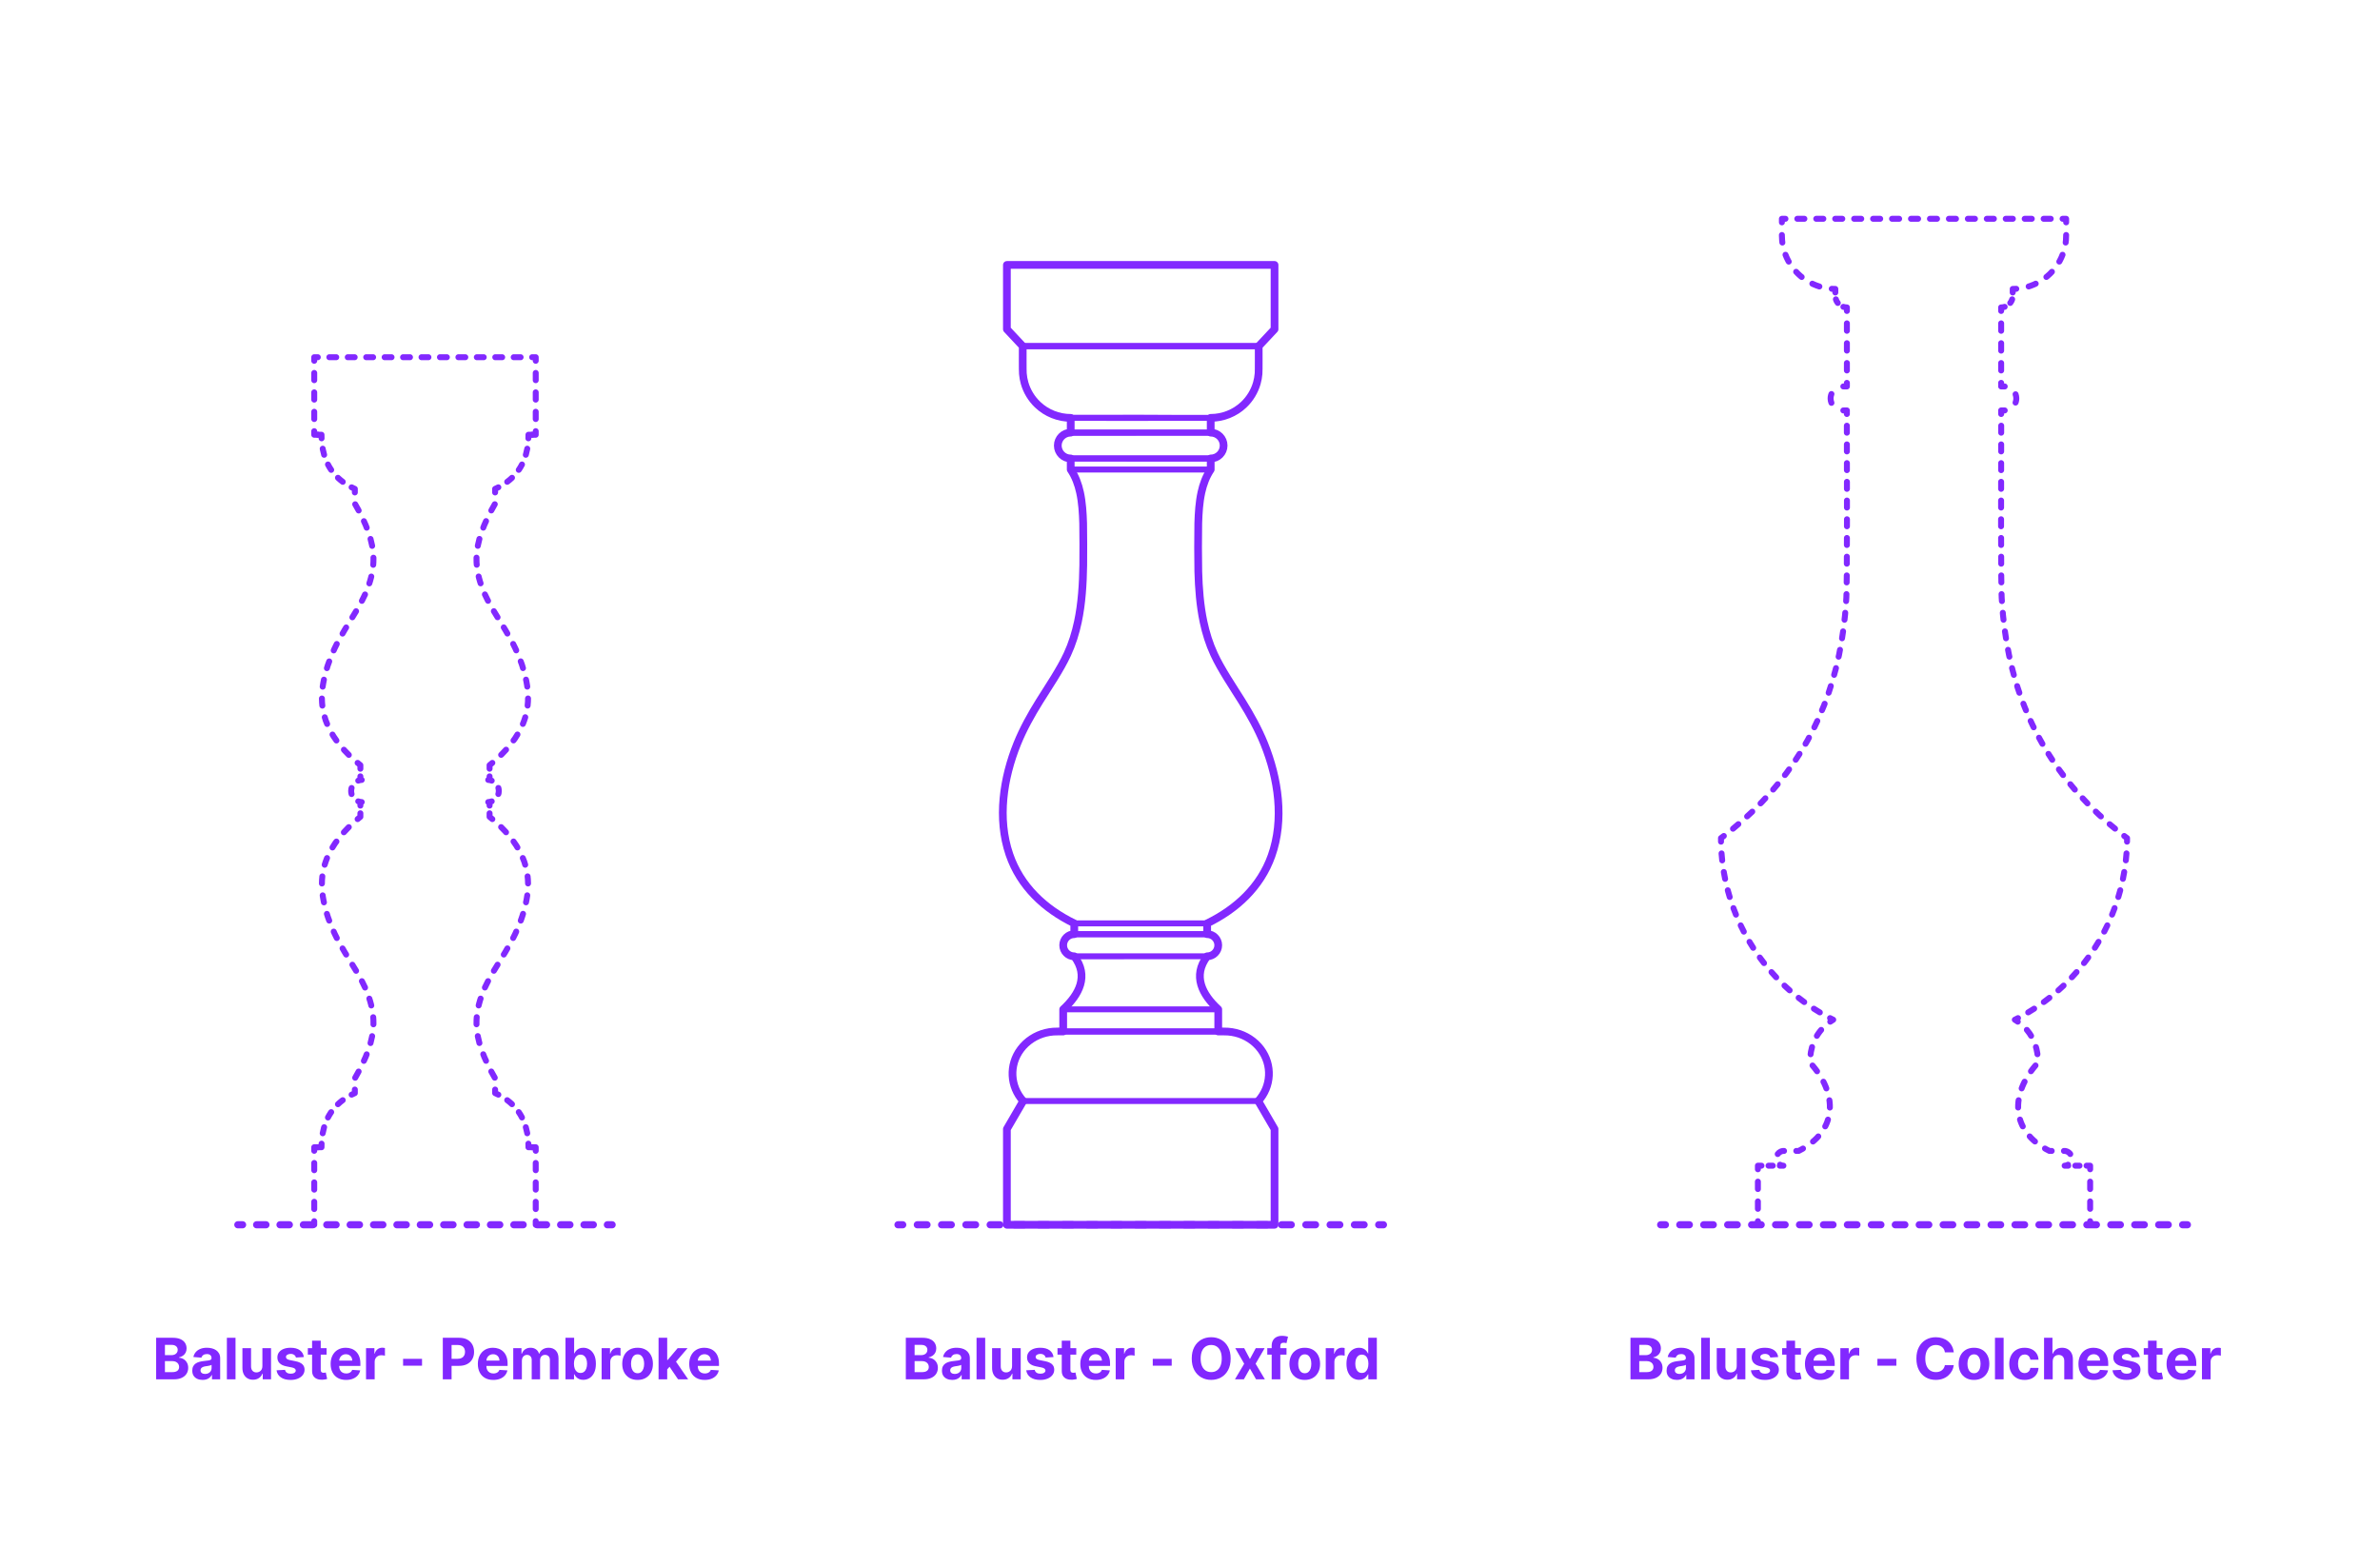 <?xml version="1.0" encoding="utf-8"?>
<!-- Generator: Adobe Illustrator 27.7.0, SVG Export Plug-In . SVG Version: 6.00 Build 0)  -->
<!DOCTYPE svg PUBLIC "-//W3C//DTD SVG 1.1//EN" "http://www.w3.org/Graphics/SVG/1.1/DTD/svg11.dtd">
<svg version="1.1" xmlns:x="http://ns.adobe.com/Extensibility/1.0/" xmlns:i="http://ns.adobe.com/AdobeIllustrator/10.0/" xmlns:graph="http://ns.adobe.com/Graphs/1.0/"
	 xmlns="http://www.w3.org/2000/svg" xmlns:xlink="http://www.w3.org/1999/xlink" xmlns:a="http://ns.adobe.com/AdobeSVGViewerExtensions/3.0/"
	 x="0px" y="0px" width="1000px" height="650px" viewBox="0 0 1000 650" enable-background="new 0 0 1000 650" xml:space="preserve"
	>
<g id="FILL-BACKGROUND">
	<rect fill="#FFFFFF" width="1000" height="650"/>
</g>
<g id="N-TEXT">
	<g id="MTEXT_00000048500429645606441060000003108597096463475079_">
		<g>
			<g>
				<g>
					<path fill="#8228FF" d="M685.074,579.546v-17.455h6.989c1.284,0,2.355,0.19,3.213,0.571c0.858,0.38,1.503,0.907,1.935,1.581
						s0.648,1.448,0.648,2.323c0,0.682-0.137,1.28-0.409,1.794c-0.273,0.514-0.646,0.935-1.121,1.261
						c-0.475,0.327-1.016,0.558-1.624,0.695v0.17c0.665,0.028,1.288,0.216,1.871,0.562c0.582,0.347,1.055,0.831,1.419,1.453
						s0.545,1.362,0.545,2.22c0,0.926-0.229,1.751-0.686,2.476c-0.458,0.725-1.132,1.297-2.024,1.717
						c-0.892,0.421-1.992,0.631-3.298,0.631H685.074z M688.764,569.396h2.736c0.505,0,0.956-0.09,1.351-0.269
						c0.395-0.179,0.708-0.433,0.938-0.763s0.345-0.725,0.345-1.185c0-0.63-0.223-1.139-0.669-1.525
						c-0.446-0.386-1.078-0.58-1.896-0.58h-2.804V569.396z M688.764,576.529h3.008c1.028,0,1.778-0.197,2.25-0.592
						s0.708-0.922,0.708-1.581c0-0.483-0.117-0.909-0.35-1.278c-0.233-0.369-0.564-0.659-0.993-0.869
						c-0.429-0.21-0.939-0.315-1.53-0.315h-3.094V576.529z"/>
					<path fill="#8228FF" d="M704.599,579.793c-0.835,0-1.58-0.146-2.233-0.439s-1.169-0.727-1.547-1.304s-0.566-1.297-0.566-2.161
						c0-0.727,0.133-1.338,0.4-1.833c0.267-0.494,0.631-0.892,1.091-1.193c0.46-0.301,0.984-0.529,1.572-0.682
						c0.588-0.153,1.206-0.261,1.854-0.324c0.761-0.08,1.375-0.155,1.841-0.226c0.466-0.071,0.804-0.177,1.014-0.319
						c0.21-0.142,0.315-0.352,0.315-0.631v-0.051c0-0.54-0.169-0.958-0.507-1.253c-0.338-0.295-0.817-0.443-1.436-0.443
						c-0.653,0-1.173,0.144-1.56,0.431c-0.386,0.287-0.642,0.646-0.767,1.078l-3.358-0.273c0.17-0.795,0.506-1.484,1.006-2.067
						c0.5-0.582,1.146-1.031,1.939-1.347c0.792-0.315,1.711-0.473,2.757-0.473c0.728,0,1.425,0.085,2.092,0.255
						s1.262,0.435,1.781,0.793c0.52,0.358,0.931,0.817,1.231,1.376c0.301,0.56,0.452,1.229,0.452,2.007v8.83h-3.443v-1.815h-0.103
						c-0.21,0.409-0.491,0.769-0.844,1.078c-0.352,0.31-0.775,0.551-1.27,0.725C705.817,579.707,705.247,579.793,704.599,579.793z
						 M705.639,577.288c0.534,0,1.005-0.107,1.415-0.32s0.73-0.501,0.963-0.865c0.233-0.363,0.349-0.775,0.349-1.236v-1.389
						c-0.114,0.074-0.269,0.141-0.464,0.201c-0.196,0.06-0.417,0.113-0.661,0.162s-0.489,0.091-0.733,0.128s-0.466,0.07-0.665,0.098
						c-0.426,0.062-0.798,0.162-1.117,0.298c-0.318,0.136-0.565,0.319-0.741,0.549c-0.176,0.23-0.264,0.516-0.264,0.857
						c0,0.494,0.18,0.871,0.541,1.129C704.623,577.159,705.082,577.288,705.639,577.288z"/>
					<path fill="#8228FF" d="M718.423,562.092v17.455h-3.631v-17.455H718.423z"/>
					<path fill="#8228FF" d="M729.715,573.973v-7.517h3.631v13.091h-3.486v-2.378h-0.137c-0.295,0.767-0.785,1.384-1.47,1.85
						c-0.685,0.466-1.519,0.699-2.501,0.699c-0.875,0-1.645-0.199-2.31-0.597c-0.665-0.397-1.183-0.963-1.555-1.696
						s-0.561-1.611-0.567-2.634v-8.335h3.631v7.688c0.005,0.772,0.213,1.383,0.622,1.833c0.409,0.449,0.958,0.673,1.645,0.673
						c0.438,0,0.847-0.101,1.227-0.302c0.381-0.202,0.689-0.501,0.925-0.899C729.605,575.049,729.72,574.558,729.715,573.973z"/>
					<path fill="#8228FF" d="M747.135,570.188l-3.324,0.205c-0.057-0.284-0.179-0.542-0.367-0.771s-0.433-0.415-0.737-0.554
						c-0.304-0.139-0.667-0.209-1.087-0.209c-0.562,0-1.037,0.118-1.423,0.354c-0.386,0.236-0.58,0.55-0.58,0.942
						c0,0.312,0.125,0.577,0.375,0.792c0.25,0.216,0.679,0.39,1.287,0.52l2.369,0.478c1.273,0.261,2.222,0.682,2.847,1.261
						s0.938,1.341,0.938,2.284c0,0.858-0.251,1.611-0.754,2.258c-0.502,0.648-1.19,1.152-2.062,1.513s-1.876,0.542-3.013,0.542
						c-1.733,0-3.112-0.362-4.138-1.087c-1.026-0.724-1.626-1.711-1.803-2.961l3.571-0.188c0.108,0.528,0.369,0.93,0.784,1.206
						c0.415,0.275,0.946,0.413,1.594,0.413c0.636,0,1.149-0.124,1.538-0.371s0.587-0.567,0.592-0.959
						c-0.005-0.33-0.145-0.601-0.417-0.814c-0.273-0.213-0.693-0.376-1.261-0.49l-2.267-0.452c-1.278-0.256-2.229-0.699-2.851-1.33
						c-0.622-0.631-0.933-1.435-0.933-2.412c0-0.841,0.229-1.565,0.686-2.173s1.102-1.077,1.935-1.406s1.808-0.494,2.928-0.494
						c1.653,0,2.956,0.349,3.908,1.048C746.421,568.032,746.976,568.984,747.135,570.188z"/>
					<path fill="#8228FF" d="M756.689,566.456v2.727h-7.884v-2.727H756.689z M750.596,563.319h3.63v12.204
						c0,0.335,0.051,0.596,0.153,0.78c0.103,0.185,0.246,0.314,0.431,0.388s0.399,0.111,0.644,0.111c0.17,0,0.341-0.016,0.511-0.047
						s0.301-0.056,0.392-0.073l0.571,2.702c-0.182,0.057-0.438,0.124-0.767,0.201c-0.33,0.077-0.73,0.124-1.202,0.141
						c-0.875,0.034-1.641-0.083-2.297-0.35s-1.166-0.682-1.53-1.244s-0.542-1.273-0.537-2.131V563.319z"/>
					<path fill="#8228FF" d="M764.879,579.802c-1.346,0-2.504-0.274-3.473-0.823s-1.715-1.327-2.237-2.335
						c-0.523-1.009-0.784-2.203-0.784-3.584c0-1.347,0.261-2.528,0.784-3.545c0.522-1.017,1.26-1.81,2.211-2.378
						c0.952-0.568,2.07-0.852,3.354-0.852c0.863,0,1.669,0.138,2.416,0.413c0.747,0.276,1.4,0.689,1.96,1.24
						c0.56,0.551,0.996,1.243,1.308,2.075c0.312,0.833,0.469,1.806,0.469,2.919v0.997h-11.054v-2.25h7.637
						c0-0.522-0.114-0.985-0.341-1.389c-0.227-0.403-0.541-0.72-0.941-0.95c-0.401-0.23-0.865-0.345-1.394-0.345
						c-0.551,0-1.039,0.126-1.462,0.379s-0.754,0.591-0.993,1.014s-0.361,0.894-0.367,1.411v2.139c0,0.647,0.121,1.208,0.362,1.679
						c0.242,0.472,0.584,0.835,1.027,1.091c0.443,0.255,0.968,0.383,1.577,0.383c0.403,0,0.772-0.057,1.108-0.17
						c0.335-0.114,0.622-0.284,0.861-0.511c0.238-0.228,0.42-0.506,0.545-0.835l3.358,0.222c-0.17,0.807-0.519,1.51-1.044,2.109
						c-0.526,0.6-1.202,1.065-2.029,1.398C766.912,579.636,765.959,579.802,764.879,579.802z"/>
					<path fill="#8228FF" d="M773.257,579.546v-13.091h3.52v2.284h0.136c0.239-0.812,0.639-1.428,1.202-1.845
						c0.562-0.418,1.21-0.626,1.943-0.626c0.182,0,0.378,0.011,0.588,0.034c0.21,0.022,0.395,0.054,0.554,0.094v3.221
						c-0.17-0.051-0.406-0.096-0.708-0.136c-0.301-0.04-0.577-0.06-0.827-0.06c-0.534,0-1.01,0.115-1.428,0.345
						c-0.417,0.23-0.747,0.55-0.988,0.959c-0.242,0.409-0.362,0.88-0.362,1.415v7.406H773.257z"/>
					<path fill="#8228FF" d="M796.788,570.938v2.881h-7.96v-2.881H796.788z"/>
					<path fill="#8228FF" d="M820.916,568.203h-3.733c-0.068-0.483-0.208-0.913-0.417-1.291c-0.21-0.378-0.48-0.7-0.81-0.967
						c-0.33-0.267-0.709-0.472-1.138-0.614c-0.429-0.142-0.894-0.213-1.394-0.213c-0.903,0-1.69,0.223-2.361,0.669
						c-0.67,0.446-1.19,1.094-1.56,1.943c-0.37,0.85-0.554,1.879-0.554,3.09c0,1.244,0.186,2.29,0.558,3.136
						s0.894,1.486,1.564,1.917c0.67,0.432,1.446,0.648,2.327,0.648c0.495,0,0.953-0.065,1.376-0.196
						c0.423-0.13,0.8-0.322,1.129-0.575s0.604-0.561,0.822-0.925c0.219-0.363,0.371-0.778,0.456-1.244l3.733,0.017
						c-0.097,0.801-0.336,1.572-0.72,2.314c-0.383,0.741-0.897,1.403-1.542,1.986c-0.645,0.582-1.412,1.042-2.301,1.38
						s-1.894,0.507-3.013,0.507c-1.557,0-2.947-0.353-4.172-1.057c-1.225-0.704-2.19-1.724-2.897-3.06
						c-0.708-1.335-1.061-2.952-1.061-4.849c0-1.904,0.358-3.523,1.074-4.858c0.716-1.335,1.688-2.354,2.915-3.055
						c1.228-0.702,2.608-1.053,4.142-1.053c1.011,0,1.95,0.142,2.817,0.426c0.866,0.284,1.635,0.698,2.305,1.24
						s1.217,1.206,1.641,1.99C820.525,566.293,820.796,567.191,820.916,568.203z"/>
					<path fill="#8228FF" d="M829.413,579.802c-1.324,0-2.467-0.283-3.431-0.848c-0.963-0.565-1.706-1.355-2.229-2.369
						c-0.523-1.015-0.784-2.192-0.784-3.533c0-1.353,0.261-2.536,0.784-3.55c0.522-1.014,1.266-1.804,2.229-2.37
						c0.963-0.565,2.106-0.848,3.431-0.848c1.324,0,2.467,0.283,3.43,0.848c0.963,0.565,1.706,1.355,2.229,2.37
						c0.522,1.014,0.784,2.197,0.784,3.55c0,1.341-0.261,2.518-0.784,3.533c-0.523,1.014-1.266,1.804-2.229,2.369
						C831.88,579.52,830.737,579.802,829.413,579.802z M829.43,576.99c0.602,0,1.105-0.172,1.508-0.516s0.709-0.814,0.916-1.411
						c0.208-0.597,0.312-1.275,0.312-2.037c0-0.761-0.104-1.44-0.312-2.037c-0.207-0.597-0.513-1.068-0.916-1.415
						c-0.403-0.346-0.906-0.52-1.508-0.52c-0.608,0-1.118,0.174-1.53,0.52c-0.412,0.347-0.722,0.818-0.929,1.415
						c-0.208,0.596-0.311,1.275-0.311,2.037c0,0.762,0.104,1.44,0.311,2.037s0.517,1.067,0.929,1.411
						C828.312,576.818,828.822,576.99,829.43,576.99z"/>
					<path fill="#8228FF" d="M841.856,562.092v17.455h-3.631v-17.455H841.856z"/>
					<path fill="#8228FF" d="M850.668,579.802c-1.341,0-2.493-0.286-3.456-0.857c-0.963-0.571-1.702-1.365-2.216-2.382
						c-0.515-1.017-0.771-2.188-0.771-3.511c0-1.341,0.26-2.519,0.78-3.533s1.26-1.807,2.22-2.378
						c0.96-0.571,2.102-0.856,3.426-0.856c1.142,0,2.142,0.208,3,0.622s1.537,0.997,2.037,1.747s0.776,1.631,0.827,2.642h-3.426
						c-0.097-0.653-0.351-1.18-0.763-1.581c-0.412-0.4-0.951-0.601-1.615-0.601c-0.562,0-1.053,0.152-1.47,0.456
						c-0.417,0.304-0.743,0.746-0.976,1.326c-0.233,0.58-0.35,1.281-0.35,2.105c0,0.835,0.115,1.545,0.345,2.131
						c0.23,0.585,0.555,1.031,0.976,1.338s0.912,0.46,1.475,0.46c0.415,0,0.789-0.085,1.121-0.255
						c0.333-0.17,0.608-0.419,0.827-0.746s0.362-0.72,0.431-1.181h3.426c-0.057,1-0.328,1.879-0.814,2.638
						c-0.486,0.759-1.155,1.351-2.007,1.777C852.842,579.589,851.833,579.802,850.668,579.802z"/>
					<path fill="#8228FF" d="M862.48,571.978v7.568h-3.631v-17.455h3.528v6.673h0.154c0.295-0.772,0.772-1.379,1.432-1.82
						c0.659-0.44,1.486-0.66,2.48-0.66c0.909,0,1.703,0.197,2.382,0.592c0.679,0.395,1.207,0.96,1.585,1.696
						s0.564,1.615,0.559,2.638v8.335h-3.631v-7.688c0.005-0.807-0.197-1.435-0.609-1.883c-0.412-0.449-0.987-0.673-1.726-0.673
						c-0.494,0-0.93,0.105-1.308,0.315c-0.378,0.21-0.673,0.516-0.886,0.917C862.596,570.934,862.486,571.416,862.48,571.978z"/>
					<path fill="#8228FF" d="M879.798,579.802c-1.346,0-2.504-0.274-3.473-0.823s-1.715-1.327-2.237-2.335
						c-0.523-1.009-0.784-2.203-0.784-3.584c0-1.347,0.261-2.528,0.784-3.545c0.522-1.017,1.26-1.81,2.211-2.378
						c0.952-0.568,2.07-0.852,3.354-0.852c0.863,0,1.669,0.138,2.416,0.413c0.747,0.276,1.4,0.689,1.96,1.24
						c0.56,0.551,0.996,1.243,1.308,2.075c0.312,0.833,0.469,1.806,0.469,2.919v0.997h-11.054v-2.25h7.637
						c0-0.522-0.114-0.985-0.341-1.389c-0.227-0.403-0.541-0.72-0.941-0.95c-0.401-0.23-0.865-0.345-1.394-0.345
						c-0.551,0-1.039,0.126-1.462,0.379s-0.754,0.591-0.993,1.014s-0.361,0.894-0.367,1.411v2.139c0,0.647,0.121,1.208,0.362,1.679
						c0.242,0.472,0.584,0.835,1.027,1.091c0.443,0.255,0.968,0.383,1.577,0.383c0.403,0,0.772-0.057,1.108-0.17
						c0.335-0.114,0.622-0.284,0.861-0.511c0.238-0.228,0.42-0.506,0.545-0.835l3.358,0.222c-0.17,0.807-0.519,1.51-1.044,2.109
						c-0.526,0.6-1.202,1.065-2.029,1.398C881.831,579.636,880.878,579.802,879.798,579.802z"/>
					<path fill="#8228FF" d="M899.068,570.188l-3.324,0.205c-0.057-0.284-0.179-0.542-0.367-0.771s-0.433-0.415-0.737-0.554
						c-0.304-0.139-0.667-0.209-1.087-0.209c-0.562,0-1.037,0.118-1.423,0.354c-0.386,0.236-0.58,0.55-0.58,0.942
						c0,0.312,0.125,0.577,0.375,0.792c0.25,0.216,0.679,0.39,1.287,0.52l2.369,0.478c1.273,0.261,2.222,0.682,2.847,1.261
						s0.938,1.341,0.938,2.284c0,0.858-0.251,1.611-0.754,2.258c-0.502,0.648-1.19,1.152-2.062,1.513s-1.876,0.542-3.013,0.542
						c-1.733,0-3.112-0.362-4.138-1.087c-1.026-0.724-1.626-1.711-1.803-2.961l3.571-0.188c0.108,0.528,0.369,0.93,0.784,1.206
						c0.415,0.275,0.946,0.413,1.594,0.413c0.636,0,1.149-0.124,1.538-0.371s0.587-0.567,0.592-0.959
						c-0.005-0.33-0.145-0.601-0.417-0.814c-0.273-0.213-0.693-0.376-1.261-0.49l-2.267-0.452c-1.278-0.256-2.229-0.699-2.851-1.33
						c-0.622-0.631-0.933-1.435-0.933-2.412c0-0.841,0.229-1.565,0.686-2.173s1.102-1.077,1.935-1.406s1.808-0.494,2.928-0.494
						c1.653,0,2.956,0.349,3.908,1.048C898.354,568.032,898.909,568.984,899.068,570.188z"/>
					<path fill="#8228FF" d="M908.623,566.456v2.727h-7.884v-2.727H908.623z M902.529,563.319h3.63v12.204
						c0,0.335,0.051,0.596,0.153,0.78c0.103,0.185,0.246,0.314,0.431,0.388s0.399,0.111,0.644,0.111c0.17,0,0.341-0.016,0.511-0.047
						s0.301-0.056,0.392-0.073l0.571,2.702c-0.182,0.057-0.438,0.124-0.767,0.201c-0.33,0.077-0.73,0.124-1.202,0.141
						c-0.875,0.034-1.641-0.083-2.297-0.35s-1.166-0.682-1.53-1.244s-0.542-1.273-0.537-2.131V563.319z"/>
					<path fill="#8228FF" d="M916.812,579.802c-1.346,0-2.504-0.274-3.473-0.823s-1.715-1.327-2.237-2.335
						c-0.523-1.009-0.784-2.203-0.784-3.584c0-1.347,0.261-2.528,0.784-3.545c0.522-1.017,1.26-1.81,2.211-2.378
						c0.952-0.568,2.07-0.852,3.354-0.852c0.863,0,1.669,0.138,2.416,0.413c0.747,0.276,1.4,0.689,1.96,1.24
						c0.56,0.551,0.996,1.243,1.308,2.075c0.312,0.833,0.469,1.806,0.469,2.919v0.997h-11.054v-2.25h7.637
						c0-0.522-0.114-0.985-0.341-1.389c-0.227-0.403-0.541-0.72-0.941-0.95c-0.401-0.23-0.865-0.345-1.394-0.345
						c-0.551,0-1.039,0.126-1.462,0.379s-0.754,0.591-0.993,1.014s-0.361,0.894-0.367,1.411v2.139c0,0.647,0.121,1.208,0.362,1.679
						c0.242,0.472,0.584,0.835,1.027,1.091c0.443,0.255,0.968,0.383,1.577,0.383c0.403,0,0.772-0.057,1.108-0.17
						c0.335-0.114,0.622-0.284,0.861-0.511c0.238-0.228,0.42-0.506,0.545-0.835l3.358,0.222c-0.17,0.807-0.519,1.51-1.044,2.109
						c-0.526,0.6-1.202,1.065-2.029,1.398C918.845,579.636,917.892,579.802,916.812,579.802z"/>
					<path fill="#8228FF" d="M925.19,579.546v-13.091h3.52v2.284h0.136c0.239-0.812,0.639-1.428,1.202-1.845
						c0.562-0.418,1.21-0.626,1.943-0.626c0.182,0,0.378,0.011,0.588,0.034c0.21,0.022,0.395,0.054,0.554,0.094v3.221
						c-0.17-0.051-0.406-0.096-0.708-0.136c-0.301-0.04-0.577-0.06-0.827-0.06c-0.534,0-1.01,0.115-1.428,0.345
						c-0.417,0.23-0.747,0.55-0.988,0.959c-0.242,0.409-0.362,0.88-0.362,1.415v7.406H925.19z"/>
				</g>
			</g>
		</g>
	</g>
	<g id="MTEXT_00000005259072682990888600000012387948477173693107_">
		<g>
			<g>
				<g>
					<path fill="#8228FF" d="M380.598,579.546v-17.455h6.989c1.284,0,2.355,0.19,3.213,0.571c0.858,0.38,1.503,0.907,1.935,1.581
						s0.648,1.448,0.648,2.323c0,0.682-0.137,1.28-0.409,1.794c-0.273,0.514-0.646,0.935-1.121,1.261
						c-0.475,0.327-1.016,0.558-1.624,0.695v0.17c0.665,0.028,1.288,0.216,1.871,0.562c0.582,0.347,1.055,0.831,1.419,1.453
						s0.545,1.362,0.545,2.22c0,0.926-0.229,1.751-0.686,2.476c-0.458,0.725-1.132,1.297-2.024,1.717
						c-0.892,0.421-1.992,0.631-3.298,0.631H380.598z M384.288,569.396h2.736c0.505,0,0.956-0.09,1.351-0.269
						c0.395-0.179,0.708-0.433,0.938-0.763s0.345-0.725,0.345-1.185c0-0.63-0.223-1.139-0.669-1.525
						c-0.446-0.386-1.078-0.58-1.896-0.58h-2.804V569.396z M384.288,576.529h3.008c1.028,0,1.778-0.197,2.25-0.592
						s0.708-0.922,0.708-1.581c0-0.483-0.117-0.909-0.35-1.278c-0.233-0.369-0.564-0.659-0.993-0.869
						c-0.429-0.21-0.939-0.315-1.53-0.315h-3.094V576.529z"/>
					<path fill="#8228FF" d="M400.123,579.793c-0.835,0-1.58-0.146-2.233-0.439s-1.169-0.727-1.547-1.304s-0.566-1.297-0.566-2.161
						c0-0.727,0.133-1.338,0.4-1.833c0.267-0.494,0.631-0.892,1.091-1.193c0.46-0.301,0.984-0.529,1.572-0.682
						c0.588-0.153,1.206-0.261,1.854-0.324c0.761-0.08,1.375-0.155,1.841-0.226c0.466-0.071,0.804-0.177,1.014-0.319
						c0.21-0.142,0.315-0.352,0.315-0.631v-0.051c0-0.54-0.169-0.958-0.507-1.253c-0.338-0.295-0.817-0.443-1.436-0.443
						c-0.653,0-1.173,0.144-1.56,0.431c-0.386,0.287-0.642,0.646-0.767,1.078l-3.358-0.273c0.17-0.795,0.506-1.484,1.006-2.067
						c0.5-0.582,1.146-1.031,1.939-1.347c0.792-0.315,1.711-0.473,2.757-0.473c0.728,0,1.425,0.085,2.092,0.255
						s1.262,0.435,1.781,0.793c0.52,0.358,0.931,0.817,1.231,1.376c0.301,0.56,0.452,1.229,0.452,2.007v8.83h-3.443v-1.815h-0.103
						c-0.21,0.409-0.491,0.769-0.844,1.078c-0.352,0.31-0.775,0.551-1.27,0.725C401.342,579.707,400.771,579.793,400.123,579.793z
						 M401.163,577.288c0.534,0,1.005-0.107,1.415-0.32s0.73-0.501,0.963-0.865c0.233-0.363,0.349-0.775,0.349-1.236v-1.389
						c-0.114,0.074-0.269,0.141-0.464,0.201c-0.196,0.06-0.417,0.113-0.661,0.162s-0.489,0.091-0.733,0.128s-0.466,0.07-0.665,0.098
						c-0.426,0.062-0.798,0.162-1.117,0.298c-0.318,0.136-0.565,0.319-0.741,0.549c-0.176,0.23-0.264,0.516-0.264,0.857
						c0,0.494,0.18,0.871,0.541,1.129C400.147,577.159,400.606,577.288,401.163,577.288z"/>
					<path fill="#8228FF" d="M413.947,562.092v17.455h-3.631v-17.455H413.947z"/>
					<path fill="#8228FF" d="M425.239,573.973v-7.517h3.631v13.091h-3.486v-2.378h-0.137c-0.295,0.767-0.785,1.384-1.47,1.85
						c-0.685,0.466-1.519,0.699-2.501,0.699c-0.875,0-1.645-0.199-2.31-0.597c-0.665-0.397-1.183-0.963-1.555-1.696
						s-0.561-1.611-0.567-2.634v-8.335h3.631v7.688c0.005,0.772,0.213,1.383,0.622,1.833c0.409,0.449,0.958,0.673,1.645,0.673
						c0.438,0,0.847-0.101,1.227-0.302c0.381-0.202,0.689-0.501,0.925-0.899C425.129,575.049,425.244,574.558,425.239,573.973z"/>
					<path fill="#8228FF" d="M442.659,570.188l-3.324,0.205c-0.057-0.284-0.179-0.542-0.367-0.771s-0.433-0.415-0.737-0.554
						c-0.304-0.139-0.667-0.209-1.087-0.209c-0.562,0-1.037,0.118-1.423,0.354c-0.386,0.236-0.58,0.55-0.58,0.942
						c0,0.312,0.125,0.577,0.375,0.792c0.25,0.216,0.679,0.39,1.287,0.52l2.369,0.478c1.273,0.261,2.222,0.682,2.847,1.261
						s0.938,1.341,0.938,2.284c0,0.858-0.251,1.611-0.754,2.258c-0.502,0.648-1.19,1.152-2.062,1.513s-1.876,0.542-3.013,0.542
						c-1.733,0-3.112-0.362-4.138-1.087c-1.026-0.724-1.626-1.711-1.803-2.961l3.571-0.188c0.108,0.528,0.369,0.93,0.784,1.206
						c0.415,0.275,0.946,0.413,1.594,0.413c0.636,0,1.149-0.124,1.538-0.371s0.587-0.567,0.592-0.959
						c-0.005-0.33-0.145-0.601-0.417-0.814c-0.273-0.213-0.693-0.376-1.261-0.49l-2.267-0.452c-1.278-0.256-2.229-0.699-2.851-1.33
						c-0.622-0.631-0.933-1.435-0.933-2.412c0-0.841,0.229-1.565,0.686-2.173s1.102-1.077,1.935-1.406s1.808-0.494,2.928-0.494
						c1.653,0,2.956,0.349,3.908,1.048C441.945,568.032,442.5,568.984,442.659,570.188z"/>
					<path fill="#8228FF" d="M452.213,566.456v2.727h-7.884v-2.727H452.213z M446.119,563.319h3.63v12.204
						c0,0.335,0.051,0.596,0.153,0.78c0.103,0.185,0.246,0.314,0.431,0.388s0.399,0.111,0.644,0.111c0.17,0,0.341-0.016,0.511-0.047
						s0.301-0.056,0.392-0.073l0.571,2.702c-0.182,0.057-0.438,0.124-0.767,0.201c-0.33,0.077-0.73,0.124-1.202,0.141
						c-0.875,0.034-1.641-0.083-2.297-0.35s-1.166-0.682-1.53-1.244s-0.542-1.273-0.537-2.131V563.319z"/>
					<path fill="#8228FF" d="M460.403,579.802c-1.346,0-2.504-0.274-3.473-0.823s-1.715-1.327-2.237-2.335
						c-0.523-1.009-0.784-2.203-0.784-3.584c0-1.347,0.261-2.528,0.784-3.545c0.522-1.017,1.26-1.81,2.211-2.378
						c0.952-0.568,2.07-0.852,3.354-0.852c0.863,0,1.669,0.138,2.416,0.413c0.747,0.276,1.4,0.689,1.96,1.24
						c0.56,0.551,0.996,1.243,1.308,2.075c0.312,0.833,0.469,1.806,0.469,2.919v0.997h-11.054v-2.25h7.637
						c0-0.522-0.114-0.985-0.341-1.389c-0.227-0.403-0.541-0.72-0.941-0.95c-0.401-0.23-0.865-0.345-1.394-0.345
						c-0.551,0-1.039,0.126-1.462,0.379s-0.754,0.591-0.993,1.014s-0.361,0.894-0.367,1.411v2.139c0,0.647,0.121,1.208,0.362,1.679
						c0.242,0.472,0.584,0.835,1.027,1.091c0.443,0.255,0.968,0.383,1.577,0.383c0.403,0,0.772-0.057,1.108-0.17
						c0.335-0.114,0.622-0.284,0.861-0.511c0.238-0.228,0.42-0.506,0.545-0.835l3.358,0.222c-0.17,0.807-0.519,1.51-1.044,2.109
						c-0.526,0.6-1.202,1.065-2.029,1.398C462.436,579.636,461.482,579.802,460.403,579.802z"/>
					<path fill="#8228FF" d="M468.781,579.546v-13.091h3.52v2.284h0.136c0.239-0.812,0.639-1.428,1.202-1.845
						c0.562-0.418,1.21-0.626,1.943-0.626c0.182,0,0.378,0.011,0.588,0.034c0.21,0.022,0.395,0.054,0.554,0.094v3.221
						c-0.17-0.051-0.406-0.096-0.708-0.136c-0.301-0.04-0.577-0.06-0.827-0.06c-0.534,0-1.01,0.115-1.428,0.345
						c-0.417,0.23-0.747,0.55-0.988,0.959c-0.242,0.409-0.362,0.88-0.362,1.415v7.406H468.781z"/>
					<path fill="#8228FF" d="M492.312,570.938v2.881h-7.96v-2.881H492.312z"/>
					<path fill="#8228FF" d="M517.079,570.819c0,1.903-0.359,3.522-1.078,4.858c-0.719,1.335-1.696,2.354-2.932,3.055
						s-2.624,1.053-4.164,1.053c-1.551,0-2.943-0.353-4.176-1.057c-1.233-0.704-2.208-1.724-2.923-3.06
						c-0.716-1.335-1.074-2.952-1.074-4.849c0-1.904,0.358-3.523,1.074-4.858c0.716-1.335,1.69-2.354,2.923-3.055
						s2.625-1.053,4.176-1.053c1.54,0,2.928,0.351,4.164,1.053s2.213,1.72,2.932,3.055
						C516.72,567.296,517.079,568.916,517.079,570.819z M513.338,570.819c0-1.233-0.183-2.273-0.55-3.12s-0.882-1.488-1.547-1.926
						c-0.665-0.437-1.443-0.656-2.335-0.656s-1.67,0.219-2.335,0.656c-0.665,0.438-1.181,1.08-1.547,1.926
						c-0.367,0.847-0.55,1.887-0.55,3.12s0.183,2.272,0.55,3.119c0.366,0.847,0.882,1.489,1.547,1.926
						c0.665,0.438,1.443,0.656,2.335,0.656s1.671-0.219,2.335-0.656s1.18-1.08,1.547-1.926S513.338,572.052,513.338,570.819z"/>
					<path fill="#8228FF" d="M522.772,566.456l2.403,4.577l2.463-4.577h3.724l-3.792,6.545l3.895,6.545h-3.708l-2.583-4.525
						l-2.54,4.525h-3.75l3.886-6.545l-3.75-6.545H522.772z"/>
					<path fill="#8228FF" d="M540.55,566.456v2.727h-8.08v-2.727H540.55z M534.32,579.546v-14.037c0-0.949,0.186-1.735,0.559-2.361
						c0.372-0.625,0.882-1.093,1.53-1.406c0.647-0.312,1.383-0.469,2.208-0.469c0.557,0,1.066,0.043,1.53,0.128
						c0.463,0.085,0.808,0.162,1.035,0.23l-0.647,2.727c-0.142-0.045-0.317-0.088-0.524-0.128c-0.208-0.04-0.419-0.06-0.635-0.06
						c-0.534,0-0.906,0.124-1.117,0.371c-0.21,0.247-0.315,0.592-0.315,1.036v13.969H534.32z"/>
					<path fill="#8228FF" d="M548.221,579.802c-1.324,0-2.467-0.283-3.431-0.848c-0.963-0.565-1.706-1.355-2.229-2.369
						c-0.523-1.015-0.784-2.192-0.784-3.533c0-1.353,0.261-2.536,0.784-3.55c0.522-1.014,1.266-1.804,2.229-2.37
						c0.963-0.565,2.106-0.848,3.431-0.848c1.324,0,2.467,0.283,3.43,0.848c0.963,0.565,1.706,1.355,2.229,2.37
						c0.522,1.014,0.784,2.197,0.784,3.55c0,1.341-0.261,2.518-0.784,3.533c-0.523,1.014-1.266,1.804-2.229,2.369
						C550.688,579.52,549.545,579.802,548.221,579.802z M548.238,576.99c0.602,0,1.105-0.172,1.508-0.516s0.709-0.814,0.916-1.411
						c0.208-0.597,0.312-1.275,0.312-2.037c0-0.761-0.104-1.44-0.312-2.037c-0.207-0.597-0.513-1.068-0.916-1.415
						c-0.403-0.346-0.906-0.52-1.508-0.52c-0.608,0-1.118,0.174-1.53,0.52c-0.412,0.347-0.722,0.818-0.929,1.415
						c-0.208,0.596-0.311,1.275-0.311,2.037c0,0.762,0.104,1.44,0.311,2.037s0.517,1.067,0.929,1.411
						C547.12,576.818,547.63,576.99,548.238,576.99z"/>
					<path fill="#8228FF" d="M557.033,579.546v-13.091h3.52v2.284h0.136c0.239-0.812,0.639-1.428,1.202-1.845
						c0.562-0.418,1.21-0.626,1.943-0.626c0.182,0,0.378,0.011,0.588,0.034c0.21,0.022,0.395,0.054,0.554,0.094v3.221
						c-0.17-0.051-0.406-0.096-0.708-0.136c-0.301-0.04-0.577-0.06-0.827-0.06c-0.534,0-1.01,0.115-1.428,0.345
						c-0.417,0.23-0.747,0.55-0.988,0.959c-0.242,0.409-0.362,0.88-0.362,1.415v7.406H557.033z"/>
					<path fill="#8228FF" d="M571.053,579.759c-0.995,0-1.894-0.257-2.698-0.771s-1.44-1.273-1.909-2.276
						c-0.469-1.002-0.703-2.234-0.703-3.694c0-1.5,0.242-2.749,0.725-3.746c0.483-0.998,1.126-1.745,1.93-2.242
						c0.804-0.497,1.686-0.746,2.646-0.746c0.733,0,1.345,0.124,1.837,0.371c0.491,0.247,0.889,0.554,1.193,0.92
						c0.304,0.367,0.536,0.726,0.695,1.078h0.111v-6.562h3.622v17.455h-3.58v-2.097h-0.153c-0.17,0.364-0.411,0.723-0.72,1.078
						c-0.31,0.355-0.71,0.649-1.202,0.882C572.355,579.643,571.757,579.759,571.053,579.759z M572.204,576.87
						c0.585,0,1.081-0.16,1.487-0.481c0.406-0.321,0.719-0.771,0.938-1.351c0.219-0.58,0.328-1.259,0.328-2.037
						s-0.108-1.455-0.324-2.028c-0.216-0.574-0.528-1.017-0.938-1.33c-0.409-0.312-0.906-0.469-1.491-0.469
						c-0.597,0-1.1,0.162-1.509,0.486c-0.409,0.324-0.719,0.772-0.929,1.347c-0.21,0.574-0.315,1.238-0.315,1.994
						c0,0.761,0.106,1.433,0.32,2.016c0.213,0.583,0.522,1.037,0.929,1.364S571.607,576.87,572.204,576.87z"/>
				</g>
			</g>
		</g>
	</g>
	<g id="MTEXT_00000034069461793096685720000008369152172919438511_">
		<g>
			<g>
				<g>
					<path fill="#8228FF" d="M65.609,579.546v-17.455h6.989c1.284,0,2.355,0.19,3.213,0.571c0.858,0.38,1.503,0.907,1.935,1.581
						s0.648,1.448,0.648,2.323c0,0.682-0.137,1.28-0.409,1.794c-0.273,0.514-0.646,0.935-1.121,1.261
						c-0.475,0.327-1.016,0.558-1.624,0.695v0.17c0.665,0.028,1.288,0.216,1.871,0.562c0.582,0.347,1.055,0.831,1.419,1.453
						s0.545,1.362,0.545,2.22c0,0.926-0.229,1.751-0.686,2.476c-0.458,0.725-1.132,1.297-2.024,1.717
						c-0.892,0.421-1.992,0.631-3.298,0.631H65.609z M69.299,569.396h2.736c0.505,0,0.956-0.09,1.351-0.269
						c0.395-0.179,0.708-0.433,0.938-0.763s0.345-0.725,0.345-1.185c0-0.63-0.223-1.139-0.669-1.525
						c-0.446-0.386-1.078-0.58-1.896-0.58h-2.804V569.396z M69.299,576.529h3.008c1.028,0,1.778-0.197,2.25-0.592
						s0.708-0.922,0.708-1.581c0-0.483-0.117-0.909-0.35-1.278c-0.233-0.369-0.564-0.659-0.993-0.869
						c-0.429-0.21-0.939-0.315-1.53-0.315h-3.094V576.529z"/>
					<path fill="#8228FF" d="M85.134,579.793c-0.835,0-1.58-0.146-2.233-0.439s-1.169-0.727-1.547-1.304s-0.566-1.297-0.566-2.161
						c0-0.727,0.133-1.338,0.4-1.833c0.267-0.494,0.631-0.892,1.091-1.193c0.46-0.301,0.984-0.529,1.572-0.682
						c0.588-0.153,1.206-0.261,1.854-0.324c0.761-0.08,1.375-0.155,1.841-0.226c0.466-0.071,0.804-0.177,1.014-0.319
						c0.21-0.142,0.315-0.352,0.315-0.631v-0.051c0-0.54-0.169-0.958-0.507-1.253c-0.338-0.295-0.817-0.443-1.436-0.443
						c-0.653,0-1.173,0.144-1.56,0.431c-0.386,0.287-0.642,0.646-0.767,1.078l-3.358-0.273c0.17-0.795,0.506-1.484,1.006-2.067
						c0.5-0.582,1.146-1.031,1.939-1.347c0.792-0.315,1.711-0.473,2.757-0.473c0.728,0,1.425,0.085,2.092,0.255
						s1.262,0.435,1.781,0.793c0.52,0.358,0.931,0.817,1.231,1.376c0.301,0.56,0.452,1.229,0.452,2.007v8.83h-3.443v-1.815H88.96
						c-0.21,0.409-0.491,0.769-0.844,1.078c-0.352,0.31-0.775,0.551-1.27,0.725C86.353,579.707,85.782,579.793,85.134,579.793z
						 M86.174,577.288c0.534,0,1.005-0.107,1.415-0.32s0.73-0.501,0.963-0.865c0.233-0.363,0.349-0.775,0.349-1.236v-1.389
						c-0.114,0.074-0.269,0.141-0.464,0.201c-0.196,0.06-0.417,0.113-0.661,0.162s-0.489,0.091-0.733,0.128s-0.466,0.07-0.665,0.098
						c-0.426,0.062-0.798,0.162-1.117,0.298c-0.318,0.136-0.565,0.319-0.741,0.549c-0.176,0.23-0.264,0.516-0.264,0.857
						c0,0.494,0.18,0.871,0.541,1.129C85.158,577.159,85.617,577.288,86.174,577.288z"/>
					<path fill="#8228FF" d="M98.958,562.092v17.455h-3.631v-17.455H98.958z"/>
					<path fill="#8228FF" d="M110.25,573.973v-7.517h3.631v13.091h-3.486v-2.378h-0.137c-0.295,0.767-0.785,1.384-1.47,1.85
						c-0.685,0.466-1.519,0.699-2.501,0.699c-0.875,0-1.645-0.199-2.31-0.597c-0.665-0.397-1.183-0.963-1.555-1.696
						s-0.561-1.611-0.567-2.634v-8.335h3.631v7.688c0.005,0.772,0.213,1.383,0.622,1.833c0.409,0.449,0.958,0.673,1.645,0.673
						c0.438,0,0.847-0.101,1.227-0.302c0.381-0.202,0.689-0.501,0.925-0.899C110.141,575.049,110.255,574.558,110.25,573.973z"/>
					<path fill="#8228FF" d="M127.67,570.188l-3.324,0.205c-0.057-0.284-0.179-0.542-0.367-0.771s-0.433-0.415-0.737-0.554
						c-0.304-0.139-0.667-0.209-1.087-0.209c-0.562,0-1.037,0.118-1.423,0.354c-0.386,0.236-0.58,0.55-0.58,0.942
						c0,0.312,0.125,0.577,0.375,0.792c0.25,0.216,0.679,0.39,1.287,0.52l2.369,0.478c1.273,0.261,2.222,0.682,2.847,1.261
						s0.938,1.341,0.938,2.284c0,0.858-0.251,1.611-0.754,2.258c-0.502,0.648-1.19,1.152-2.062,1.513s-1.876,0.542-3.013,0.542
						c-1.733,0-3.112-0.362-4.138-1.087c-1.026-0.724-1.626-1.711-1.803-2.961l3.571-0.188c0.108,0.528,0.369,0.93,0.784,1.206
						c0.415,0.275,0.946,0.413,1.594,0.413c0.636,0,1.149-0.124,1.538-0.371s0.587-0.567,0.592-0.959
						c-0.005-0.33-0.145-0.601-0.417-0.814c-0.273-0.213-0.693-0.376-1.261-0.49l-2.267-0.452c-1.278-0.256-2.229-0.699-2.851-1.33
						c-0.622-0.631-0.933-1.435-0.933-2.412c0-0.841,0.229-1.565,0.686-2.173s1.102-1.077,1.935-1.406s1.808-0.494,2.928-0.494
						c1.653,0,2.956,0.349,3.908,1.048C126.956,568.032,127.511,568.984,127.67,570.188z"/>
					<path fill="#8228FF" d="M137.225,566.456v2.727h-7.884v-2.727H137.225z M131.131,563.319h3.63v12.204
						c0,0.335,0.051,0.596,0.153,0.78c0.103,0.185,0.246,0.314,0.431,0.388s0.399,0.111,0.644,0.111c0.17,0,0.341-0.016,0.511-0.047
						s0.301-0.056,0.392-0.073l0.571,2.702c-0.182,0.057-0.438,0.124-0.767,0.201c-0.33,0.077-0.73,0.124-1.202,0.141
						c-0.875,0.034-1.641-0.083-2.297-0.35s-1.166-0.682-1.53-1.244s-0.542-1.273-0.537-2.131V563.319z"/>
					<path fill="#8228FF" d="M145.415,579.802c-1.346,0-2.504-0.274-3.473-0.823s-1.715-1.327-2.237-2.335
						c-0.523-1.009-0.784-2.203-0.784-3.584c0-1.347,0.261-2.528,0.784-3.545c0.522-1.017,1.26-1.81,2.211-2.378
						c0.952-0.568,2.07-0.852,3.354-0.852c0.863,0,1.669,0.138,2.416,0.413c0.747,0.276,1.4,0.689,1.96,1.24
						c0.56,0.551,0.996,1.243,1.308,2.075c0.312,0.833,0.469,1.806,0.469,2.919v0.997h-11.054v-2.25h7.637
						c0-0.522-0.114-0.985-0.341-1.389c-0.227-0.403-0.541-0.72-0.941-0.95c-0.401-0.23-0.865-0.345-1.394-0.345
						c-0.551,0-1.039,0.126-1.462,0.379s-0.754,0.591-0.993,1.014s-0.361,0.894-0.367,1.411v2.139c0,0.647,0.121,1.208,0.362,1.679
						c0.242,0.472,0.584,0.835,1.027,1.091c0.443,0.255,0.968,0.383,1.577,0.383c0.403,0,0.772-0.057,1.108-0.17
						c0.335-0.114,0.622-0.284,0.861-0.511c0.238-0.228,0.42-0.506,0.545-0.835l3.358,0.222c-0.17,0.807-0.519,1.51-1.044,2.109
						c-0.526,0.6-1.202,1.065-2.029,1.398C147.447,579.636,146.494,579.802,145.415,579.802z"/>
					<path fill="#8228FF" d="M153.792,579.546v-13.091h3.52v2.284h0.136c0.239-0.812,0.639-1.428,1.202-1.845
						c0.562-0.418,1.21-0.626,1.943-0.626c0.182,0,0.378,0.011,0.588,0.034c0.21,0.022,0.395,0.054,0.554,0.094v3.221
						c-0.17-0.051-0.406-0.096-0.708-0.136c-0.301-0.04-0.577-0.06-0.827-0.06c-0.534,0-1.01,0.115-1.428,0.345
						c-0.417,0.23-0.747,0.55-0.988,0.959c-0.242,0.409-0.362,0.88-0.362,1.415v7.406H153.792z"/>
					<path fill="#8228FF" d="M177.323,570.938v2.881h-7.96v-2.881H177.323z"/>
					<path fill="#8228FF" d="M186.05,579.546v-17.455h6.886c1.324,0,2.452,0.251,3.384,0.754c0.932,0.503,1.643,1.199,2.135,2.088
						c0.491,0.889,0.737,1.914,0.737,3.073c0,1.159-0.25,2.182-0.75,3.068s-1.223,1.577-2.169,2.071
						c-0.946,0.494-2.09,0.741-3.431,0.741h-4.389v-2.958h3.792c0.71,0,1.297-0.124,1.76-0.371c0.463-0.247,0.81-0.591,1.04-1.031
						c0.23-0.44,0.345-0.947,0.345-1.521c0-0.58-0.115-1.087-0.345-1.521s-0.578-0.772-1.044-1.014s-1.057-0.362-1.773-0.362h-2.488
						v14.438H186.05z"/>
					<path fill="#8228FF" d="M207.272,579.802c-1.346,0-2.504-0.274-3.473-0.823s-1.715-1.327-2.237-2.335
						c-0.523-1.009-0.784-2.203-0.784-3.584c0-1.347,0.261-2.528,0.784-3.545c0.522-1.017,1.26-1.81,2.211-2.378
						c0.952-0.568,2.07-0.852,3.354-0.852c0.863,0,1.669,0.138,2.416,0.413c0.747,0.276,1.4,0.689,1.96,1.24
						c0.56,0.551,0.996,1.243,1.308,2.075c0.312,0.833,0.469,1.806,0.469,2.919v0.997h-11.054v-2.25h7.637
						c0-0.522-0.114-0.985-0.341-1.389c-0.227-0.403-0.541-0.72-0.941-0.95c-0.401-0.23-0.865-0.345-1.394-0.345
						c-0.551,0-1.039,0.126-1.462,0.379s-0.754,0.591-0.993,1.014s-0.361,0.894-0.367,1.411v2.139c0,0.647,0.121,1.208,0.362,1.679
						c0.242,0.472,0.584,0.835,1.027,1.091c0.443,0.255,0.968,0.383,1.577,0.383c0.403,0,0.772-0.057,1.108-0.17
						c0.335-0.114,0.622-0.284,0.861-0.511c0.238-0.228,0.42-0.506,0.545-0.835l3.358,0.222c-0.17,0.807-0.519,1.51-1.044,2.109
						c-0.526,0.6-1.202,1.065-2.029,1.398C209.305,579.636,208.352,579.802,207.272,579.802z"/>
					<path fill="#8228FF" d="M215.65,579.546v-13.091h3.46v2.31h0.153c0.273-0.767,0.727-1.372,1.364-1.815
						c0.636-0.443,1.397-0.665,2.284-0.665c0.897,0,1.662,0.223,2.292,0.669c0.63,0.446,1.051,1.05,1.261,1.811h0.136
						c0.267-0.75,0.751-1.351,1.453-1.803s1.533-0.677,2.493-0.677c1.222,0,2.214,0.388,2.979,1.163
						c0.764,0.776,1.146,1.874,1.146,3.294v8.804h-3.622v-8.088c0-0.728-0.193-1.273-0.58-1.637
						c-0.387-0.363-0.87-0.545-1.449-0.545c-0.659,0-1.173,0.209-1.542,0.626s-0.554,0.967-0.554,1.649v7.994h-3.52v-8.165
						c0-0.642-0.183-1.154-0.55-1.534c-0.366-0.381-0.848-0.571-1.444-0.571c-0.404,0-0.766,0.101-1.087,0.303
						s-0.575,0.483-0.763,0.844s-0.281,0.783-0.281,1.266v7.858H215.65z"/>
					<path fill="#8228FF" d="M237.604,579.546v-17.455h3.631v6.562h0.11c0.159-0.352,0.391-0.711,0.695-1.078
						c0.304-0.366,0.702-0.673,1.193-0.92c0.491-0.247,1.104-0.371,1.836-0.371c0.955,0,1.835,0.249,2.642,0.746
						s1.452,1.244,1.935,2.242c0.483,0.997,0.725,2.246,0.725,3.746c0,1.46-0.234,2.692-0.703,3.694
						c-0.469,1.003-1.105,1.762-1.909,2.276c-0.804,0.514-1.703,0.771-2.697,0.771c-0.705,0-1.303-0.116-1.794-0.349
						c-0.491-0.233-0.894-0.527-1.206-0.882c-0.312-0.355-0.551-0.714-0.716-1.078h-0.162v2.097H237.604z M241.158,573.001
						c0,0.778,0.108,1.458,0.324,2.037c0.216,0.579,0.528,1.03,0.938,1.351c0.409,0.321,0.906,0.481,1.491,0.481
						c0.591,0,1.091-0.163,1.5-0.49s0.72-0.781,0.934-1.364c0.213-0.583,0.319-1.254,0.319-2.016c0-0.756-0.105-1.42-0.315-1.994
						c-0.21-0.574-0.52-1.023-0.929-1.347c-0.409-0.324-0.912-0.486-1.509-0.486c-0.591,0-1.089,0.156-1.496,0.469
						s-0.717,0.756-0.933,1.33C241.266,571.546,241.158,572.223,241.158,573.001z"/>
					<path fill="#8228FF" d="M252.783,579.546v-13.091h3.52v2.284h0.136c0.239-0.812,0.639-1.428,1.202-1.845
						c0.562-0.418,1.21-0.626,1.943-0.626c0.182,0,0.378,0.011,0.588,0.034c0.21,0.022,0.395,0.054,0.554,0.094v3.221
						c-0.17-0.051-0.406-0.096-0.708-0.136c-0.301-0.04-0.577-0.06-0.827-0.06c-0.534,0-1.01,0.115-1.428,0.345
						c-0.417,0.23-0.747,0.55-0.988,0.959c-0.242,0.409-0.362,0.88-0.362,1.415v7.406H252.783z"/>
					<path fill="#8228FF" d="M267.894,579.802c-1.324,0-2.467-0.283-3.431-0.848c-0.963-0.565-1.706-1.355-2.229-2.369
						c-0.523-1.015-0.784-2.192-0.784-3.533c0-1.353,0.261-2.536,0.784-3.55c0.522-1.014,1.266-1.804,2.229-2.37
						c0.963-0.565,2.106-0.848,3.431-0.848c1.324,0,2.467,0.283,3.43,0.848c0.963,0.565,1.706,1.355,2.229,2.37
						c0.522,1.014,0.784,2.197,0.784,3.55c0,1.341-0.261,2.518-0.784,3.533c-0.523,1.014-1.266,1.804-2.229,2.369
						C270.361,579.52,269.217,579.802,267.894,579.802z M267.911,576.99c0.602,0,1.105-0.172,1.508-0.516s0.709-0.814,0.916-1.411
						c0.208-0.597,0.312-1.275,0.312-2.037c0-0.761-0.104-1.44-0.312-2.037c-0.207-0.597-0.513-1.068-0.916-1.415
						c-0.403-0.346-0.906-0.52-1.508-0.52c-0.608,0-1.118,0.174-1.53,0.52c-0.412,0.347-0.722,0.818-0.929,1.415
						c-0.208,0.596-0.311,1.275-0.311,2.037c0,0.762,0.104,1.44,0.311,2.037s0.517,1.067,0.929,1.411
						C266.792,576.818,267.302,576.99,267.911,576.99z"/>
					<path fill="#8228FF" d="M276.706,579.546v-17.455h3.631v17.455H276.706z M279.996,575.779l0.008-4.355h0.528l4.193-4.969h4.167
						l-5.633,6.58h-0.861L279.996,575.779z M284.888,579.546l-3.853-5.702l2.42-2.565l5.685,8.267H284.888z"/>
					<path fill="#8228FF" d="M296.086,579.802c-1.346,0-2.504-0.274-3.473-0.823s-1.715-1.327-2.237-2.335
						c-0.523-1.009-0.784-2.203-0.784-3.584c0-1.347,0.261-2.528,0.784-3.545c0.522-1.017,1.26-1.81,2.211-2.378
						c0.952-0.568,2.07-0.852,3.354-0.852c0.863,0,1.669,0.138,2.416,0.413c0.747,0.276,1.4,0.689,1.96,1.24
						c0.56,0.551,0.996,1.243,1.308,2.075c0.312,0.833,0.469,1.806,0.469,2.919v0.997h-11.054v-2.25h7.637
						c0-0.522-0.114-0.985-0.341-1.389c-0.227-0.403-0.541-0.72-0.941-0.95c-0.401-0.23-0.865-0.345-1.394-0.345
						c-0.551,0-1.039,0.126-1.462,0.379s-0.754,0.591-0.993,1.014s-0.361,0.894-0.367,1.411v2.139c0,0.647,0.121,1.208,0.362,1.679
						c0.242,0.472,0.584,0.835,1.027,1.091c0.443,0.255,0.968,0.383,1.577,0.383c0.403,0,0.772-0.057,1.108-0.17
						c0.335-0.114,0.622-0.284,0.861-0.511c0.238-0.228,0.42-0.506,0.545-0.835l3.358,0.222c-0.17,0.807-0.519,1.51-1.044,2.109
						c-0.526,0.6-1.202,1.065-2.029,1.398C298.119,579.636,297.166,579.802,296.086,579.802z"/>
				</g>
			</g>
		</g>
	</g>
</g>
<g id="N-DIMENSIONS">
</g>
<g id="_x32_D_x24_AG-DIAGRAM">
	<g id="POLYLINE_00000058556810837095711940000007454165093381679033_">
		<g>
			<g>
				
					<line fill="none" stroke="#8228FF" stroke-width="3" stroke-linecap="round" stroke-linejoin="round" x1="697.753" y1="514.606" x2="699.753" y2="514.606"/>
				
					<line fill="none" stroke="#8228FF" stroke-width="3" stroke-linecap="round" stroke-linejoin="round" stroke-dasharray="4.024,6.037" x1="705.789" y1="514.606" x2="914.054" y2="514.606"/>
				
					<line fill="none" stroke="#8228FF" stroke-width="3" stroke-linecap="round" stroke-linejoin="round" x1="917.073" y1="514.606" x2="919.073" y2="514.606"/>
			</g>
		</g>
	</g>
	<g id="POLYLINE_00000100375555688084926870000002424198598427178375_">
		<g>
			<g>
				
					<line fill="none" stroke="#8228FF" stroke-width="3" stroke-linecap="round" stroke-linejoin="round" x1="99.927" y1="514.606" x2="101.927" y2="514.606"/>
				
					<line fill="none" stroke="#8228FF" stroke-width="3" stroke-linecap="round" stroke-linejoin="round" stroke-dasharray="3.93,5.895" x1="107.822" y1="514.606" x2="252.251" y2="514.606"/>
				
					<line fill="none" stroke="#8228FF" stroke-width="3" stroke-linecap="round" stroke-linejoin="round" x1="255.198" y1="514.606" x2="257.198" y2="514.606"/>
			</g>
		</g>
	</g>
	<g id="POLYLINE_00000149371930921421003100000001918476872048657855_">
		<g>
			<g>
				
					<line fill="none" stroke="#8228FF" stroke-width="3" stroke-linecap="round" stroke-linejoin="round" x1="377.301" y1="514.606" x2="379.301" y2="514.606"/>
				
					<line fill="none" stroke="#8228FF" stroke-width="3" stroke-linecap="round" stroke-linejoin="round" stroke-dasharray="4.081,6.122" x1="385.423" y1="514.606" x2="576.223" y2="514.606"/>
				
					<line fill="none" stroke="#8228FF" stroke-width="3" stroke-linecap="round" stroke-linejoin="round" x1="579.283" y1="514.606" x2="581.283" y2="514.606"/>
			</g>
		</g>
	</g>
</g>
<g id="_x32_D_x24_AG-DETAILS-DIAGRAM">
	<g id="POLYLINE_00000020371764590272676310000006499218154622358942_">
		<g>
			<g>
				
					<line fill="none" stroke="#8228FF" stroke-width="2.5" stroke-linecap="round" stroke-linejoin="round" x1="738.612" y1="514.606" x2="738.612" y2="513.106"/>
				
					<line fill="none" stroke="#8228FF" stroke-width="2.5" stroke-linecap="round" stroke-linejoin="round" stroke-dasharray="3.117,5.195" x1="738.612" y1="507.911" x2="738.612" y2="493.886"/>
				<polyline fill="none" stroke="#8228FF" stroke-width="2.5" stroke-linecap="round" stroke-linejoin="round" points="
					738.612,491.288 738.612,489.788 740.112,489.788 				"/>
				
					<line fill="none" stroke="#8228FF" stroke-width="2.5" stroke-linecap="round" stroke-linejoin="round" stroke-dasharray="1.781,2.969" x1="743.082" y1="489.788" x2="746.347" y2="489.787"/>
				<path fill="none" stroke="#8228FF" stroke-width="2.5" stroke-linecap="round" stroke-linejoin="round" d="M747.832,489.787h1.5
					c-0.501-0.021-0.994-0.17-1.427-0.422"/>
				
					<path fill="none" stroke="#8228FF" stroke-width="2.5" stroke-linecap="round" stroke-linejoin="round" stroke-dasharray="3.084,5.14" d="
					M746.939,484.893c0.324-0.455,0.769-0.824,1.282-1.047c0.296-0.13,0.613-0.214,0.935-0.247c0.091-0.009,0.188-0.015,0.28-0.016
					c0.03-0.003,6.251,0.002,6.285,0c16.699-8.345,16.566-24.28,4.795-37.091c-0.017-6.33,2.081-11.643,6.484-15.607"/>
				<path fill="none" stroke="#8228FF" stroke-width="2.5" stroke-linecap="round" stroke-linejoin="round" d="M769.012,429.283
					c0.403-0.285,0.821-0.56,1.253-0.827c-0.448-0.224-0.893-0.451-1.336-0.682"/>
				
					<path fill="none" stroke="#8228FF" stroke-width="2.5" stroke-linecap="round" stroke-linejoin="round" stroke-dasharray="2.95,4.916" d="
					M764.637,425.376c-24.476-14.621-40.13-40.689-41.446-69.268"/>
				<path fill="none" stroke="#8228FF" stroke-width="2.5" stroke-linecap="round" stroke-linejoin="round" d="M723.114,353.649
					c-0.009-0.499-0.013-0.999-0.012-1.5c0.401-0.3,0.8-0.602,1.197-0.905"/>
				
					<path fill="none" stroke="#8228FF" stroke-width="2.5" stroke-linecap="round" stroke-linejoin="round" stroke-dasharray="2.949,4.914" d="
					M728.153,348.196c23.096-18.902,38.355-43.34,44.547-73.008c1.548-7.367,2.528-15.027,2.984-22.539
					c0.563-5.07,0.285-59.851,0.304-76.247"/>
				<path fill="none" stroke="#8228FF" stroke-width="2.5" stroke-linecap="round" stroke-linejoin="round" d="M775.994,173.948
					c0.003-0.631,0.007-1.134,0.013-1.495c-0.302-0.006-0.932,0.007-1.502,0.002"/>
				
					<path fill="none" stroke="#8228FF" stroke-width="2.5" stroke-linecap="round" stroke-linejoin="round" stroke-dasharray="3.794,6.323" d="
					M769.51,169.264c-0.218-0.553-0.339-1.146-0.352-1.74c-0.022-0.946,0.23-1.896,0.718-2.707c0.4-0.669,0.96-1.241,1.617-1.659"/>
				<path fill="none" stroke="#8228FF" stroke-width="2.5" stroke-linecap="round" stroke-linejoin="round" d="M774.505,162.367
					c0.573-0.004,1.206,0.01,1.502,0.003v-1.5"/>
				
					<line fill="none" stroke="#8228FF" stroke-width="2.5" stroke-linecap="round" stroke-linejoin="round" stroke-dasharray="3.126,5.21" x1="776.007" y1="155.66" x2="776.007" y2="133.259"/>
				<path fill="none" stroke="#8228FF" stroke-width="2.5" stroke-linecap="round" stroke-linejoin="round" d="M776.007,130.654
					v-1.5c-0.5,0.001-1.001-0.078-1.477-0.23"/>
				
					<path fill="none" stroke="#8228FF" stroke-width="2.5" stroke-linecap="round" stroke-linejoin="round" stroke-dasharray="1.736,2.893" d="
					M772.186,127.297c-0.252-0.321-0.464-0.673-0.628-1.046c-0.189-0.429-0.316-0.888-0.374-1.353
					c-0.016-0.088-0.026-0.287-0.032-0.548"/>
				<path fill="none" stroke="#8228FF" stroke-width="2.5" stroke-linecap="round" stroke-linejoin="round" d="M771.144,122.9
					c0.002-0.673,0.008-1.301,0.003-1.501c-0.501,0.002-1.002-0.014-1.501-0.047"/>
				
					<path fill="none" stroke="#8228FF" stroke-width="2.5" stroke-linecap="round" stroke-linejoin="round" stroke-dasharray="3.184,5.307" d="
					M764.442,120.371c-3.349-1.052-6.454-2.881-8.964-5.344c-2.656-2.583-4.657-5.841-5.76-9.379c-0.475-1.518-0.79-3.1-0.933-4.684
					c-0.092-0.783-0.103-2.872-0.098-4.883"/>
				<path fill="none" stroke="#8228FF" stroke-width="2.5" stroke-linecap="round" stroke-linejoin="round" d="M748.699,93.426
					c0.002-0.642,0.002-1.17-0.004-1.499c0.49,0,0.989,0,1.495,0"/>
				
					<path fill="none" stroke="#8228FF" stroke-width="2.5" stroke-linecap="round" stroke-linejoin="round" stroke-dasharray="2.986,4.976" d="
					M755.165,91.927c29.864,0,80.312,0,108.974,0"/>
				<path fill="none" stroke="#8228FF" stroke-width="2.5" stroke-linecap="round" stroke-linejoin="round" d="M866.635,91.927
					c0.506,0,1.005,0,1.495,0c-0.004,0.334-0.004,0.861-0.002,1.499"/>
				
					<path fill="none" stroke="#8228FF" stroke-width="2.5" stroke-linecap="round" stroke-linejoin="round" stroke-dasharray="3.184,5.307" d="
					M868.127,98.736c-0.013,0.982-0.039,1.8-0.087,2.228c-0.143,1.584-0.458,3.166-0.933,4.684c-1.103,3.538-3.103,6.795-5.76,9.379
					c-3.143,3.084-7.219,5.174-11.539,5.99"/>
				<path fill="none" stroke="#8228FF" stroke-width="2.5" stroke-linecap="round" stroke-linejoin="round" d="M847.179,121.351
					c-0.499,0.033-1,0.049-1.501,0.047c-0.005,0.207,0.001,0.828,0.003,1.495"/>
				
					<path fill="none" stroke="#8228FF" stroke-width="2.5" stroke-linecap="round" stroke-linejoin="round" stroke-dasharray="1.736,2.893" d="
					M845.45,125.766c-0.052,0.165-0.114,0.327-0.183,0.485c-0.357,0.814-0.944,1.526-1.674,2.034"/>
				<path fill="none" stroke="#8228FF" stroke-width="2.5" stroke-linecap="round" stroke-linejoin="round" d="M842.296,128.924
					c-0.477,0.152-0.977,0.231-1.477,0.23v1.5"/>
				
					<line fill="none" stroke="#8228FF" stroke-width="2.5" stroke-linecap="round" stroke-linejoin="round" stroke-dasharray="3.126,5.21" x1="840.818" y1="135.864" x2="840.818" y2="158.265"/>
				<path fill="none" stroke="#8228FF" stroke-width="2.5" stroke-linecap="round" stroke-linejoin="round" d="M840.818,160.87v1.5
					c0.351,0.005,0.992-0.012,1.5,0.006"/>
				
					<path fill="none" stroke="#8228FF" stroke-width="2.5" stroke-linecap="round" stroke-linejoin="round" stroke-dasharray="3.573,5.956" d="
					M846.876,165.66c0.194,0.524,0.301,1.081,0.313,1.639c0.022,0.946-0.23,1.896-0.718,2.707c-0.35,0.585-0.822,1.095-1.374,1.494"
					/>
				<path fill="none" stroke="#8228FF" stroke-width="2.5" stroke-linecap="round" stroke-linejoin="round" d="M842.318,172.448
					c-0.51,0.017-1.155-0.002-1.5,0.005c0.006,0.369,0.01,0.872,0.014,1.496"/>
				
					<path fill="none" stroke="#8228FF" stroke-width="2.5" stroke-linecap="round" stroke-linejoin="round" stroke-dasharray="2.949,4.914" d="
					M840.841,178.86c-0.003,18.849-0.246,68.831,0.3,73.789c0.456,7.514,1.436,15.171,2.984,22.539
					c6.36,30.479,22.297,55.443,46.457,74.544"/>
				<path fill="none" stroke="#8228FF" stroke-width="2.5" stroke-linecap="round" stroke-linejoin="round" d="M892.527,351.244
					c0.397,0.303,0.796,0.604,1.197,0.905c0,0.501-0.004,1.001-0.012,1.5"/>
				
					<path fill="none" stroke="#8228FF" stroke-width="2.5" stroke-linecap="round" stroke-linejoin="round" stroke-dasharray="2.95,4.916" d="
					M893.485,358.56c-2.134,28.43-18.45,54.089-43.424,68.045"/>
				<path fill="none" stroke="#8228FF" stroke-width="2.5" stroke-linecap="round" stroke-linejoin="round" d="M847.896,427.774
					c-0.443,0.231-0.888,0.458-1.336,0.682c0.433,0.267,0.85,0.542,1.253,0.827"/>
				
					<path fill="none" stroke="#8228FF" stroke-width="2.5" stroke-linecap="round" stroke-linejoin="round" stroke-dasharray="3.084,5.14" d="
					M851.621,432.725c3.18,3.714,4.702,8.373,4.688,13.769c-11.784,12.826-11.889,28.754,4.795,37.091
					c0.039,0.003,6.251-0.002,6.285,0c0.092,0.001,0.188,0.006,0.28,0.016c0.321,0.032,0.639,0.116,0.935,0.247
					c0.799,0.347,1.434,1.048,1.7,1.878c0.169,0.518,0.199,1.081,0.084,1.613"/>
				<path fill="none" stroke="#8228FF" stroke-width="2.5" stroke-linecap="round" stroke-linejoin="round" d="M868.92,489.365
					c-0.432,0.252-0.926,0.401-1.427,0.422h1.5"/>
				
					<line fill="none" stroke="#8228FF" stroke-width="2.5" stroke-linecap="round" stroke-linejoin="round" stroke-dasharray="1.781,2.969" x1="871.962" y1="489.787" x2="875.228" y2="489.788"/>
				<polyline fill="none" stroke="#8228FF" stroke-width="2.5" stroke-linecap="round" stroke-linejoin="round" points="
					876.713,489.788 878.213,489.788 878.213,491.288 				"/>
				
					<line fill="none" stroke="#8228FF" stroke-width="2.5" stroke-linecap="round" stroke-linejoin="round" stroke-dasharray="3.117,5.195" x1="878.213" y1="496.483" x2="878.213" y2="510.509"/>
				
					<line fill="none" stroke="#8228FF" stroke-width="2.5" stroke-linecap="round" stroke-linejoin="round" x1="878.213" y1="513.106" x2="878.213" y2="514.606"/>
			</g>
		</g>
	</g>
	<g id="POLYLINE_00000074419264224549648470000009222916087272865185_">
		<g>
			<g>
				
					<line fill="none" stroke="#8228FF" stroke-width="2.5" stroke-linecap="round" stroke-linejoin="round" x1="132.029" y1="514.606" x2="132.029" y2="513.106"/>
				
					<line fill="none" stroke="#8228FF" stroke-width="2.5" stroke-linecap="round" stroke-linejoin="round" stroke-dasharray="3.059,5.099" x1="132.029" y1="508.007" x2="132.029" y2="486.082"/>
				<polyline fill="none" stroke="#8228FF" stroke-width="2.5" stroke-linecap="round" stroke-linejoin="round" points="
					132.029,483.533 132.029,482.033 133.529,482.033 				"/>
				<path fill="none" stroke="#8228FF" stroke-width="2.5" stroke-linecap="round" stroke-linejoin="round" d="M133.587,482.033h1.5
					c-0.001-0.506,0.009-1.007,0.028-1.501"/>
				
					<path fill="none" stroke="#8228FF" stroke-width="2.5" stroke-linecap="round" stroke-linejoin="round" stroke-dasharray="2.632,4.387" d="
					M135.588,476.172c1.182-6.436,4.486-11.601,10.239-15.155"/>
				<path fill="none" stroke="#8228FF" stroke-width="2.5" stroke-linecap="round" stroke-linejoin="round" d="M147.737,459.943
					c0.439-0.225,0.891-0.441,1.354-0.65v-1.5"/>
				
					<path fill="none" stroke="#8228FF" stroke-width="2.5" stroke-linecap="round" stroke-linejoin="round" stroke-dasharray="2.996,4.993" d="
					M149.235,452.84c2.183-3.786,4.183-7.764,5.615-11.893c1.216-3.508,2.03-7.204,2.069-10.928
					c0.052-4.304-0.96-8.582-2.487-12.588c-1.281-3.335-3.033-6.543-4.859-9.61c-2.943-4.879-6.605-10.471-8.997-15.595
					c-2.089-4.395-3.704-9.078-4.632-13.858c-0.885-4.503-0.996-9.214,0.117-13.686c1.823-7.496,6.67-13.747,12.321-18.878"/>
				<path fill="none" stroke="#8228FF" stroke-width="2.5" stroke-linecap="round" stroke-linejoin="round" d="M150.261,344.163
					c0.383-0.323,0.769-0.641,1.157-0.955v-1.5"/>
				<path fill="none" stroke="#8228FF" stroke-width="2.5" stroke-linecap="round" stroke-linejoin="round" d="M151.418,338.503
					v-1.5l0.568-0.002c-0.514-0.022-1.007-0.129-1.464-0.306"/>
				
					<path fill="none" stroke="#8228FF" stroke-width="2.5" stroke-linecap="round" stroke-linejoin="round" stroke-dasharray="2.581,4.302" d="
					M147.719,333.629c-0.117-0.407-0.179-0.836-0.178-1.279c-0.002-1.202,0.459-2.305,1.217-3.135"/>
				<path fill="none" stroke="#8228FF" stroke-width="2.5" stroke-linecap="round" stroke-linejoin="round" d="M150.522,328.005
					c0.457-0.177,0.95-0.283,1.464-0.306l-0.568-0.002v-1.5"/>
				<path fill="none" stroke="#8228FF" stroke-width="2.5" stroke-linecap="round" stroke-linejoin="round" d="M151.418,322.992
					v-1.5c-0.388-0.313-0.773-0.632-1.157-0.955"/>
				
					<path fill="none" stroke="#8228FF" stroke-width="2.5" stroke-linecap="round" stroke-linejoin="round" stroke-dasharray="2.996,4.993" d="
					M146.566,317.177c-4.784-4.719-8.76-10.31-10.431-16.869c-1.143-4.394-1.104-9.035-0.282-13.482
					c0.909-4.956,2.564-9.805,4.724-14.352c2.385-5.112,6.065-10.746,8.997-15.595c1.826-3.068,3.577-6.274,4.859-9.61
					c1.527-4.006,2.539-8.283,2.487-12.588c-0.039-3.723-0.853-7.42-2.069-10.927c-1.463-4.219-3.52-8.283-5.759-12.142v-2.209"/>
				<path fill="none" stroke="#8228FF" stroke-width="2.5" stroke-linecap="round" stroke-linejoin="round" d="M149.092,206.907
					v-1.5c-0.464-0.208-0.915-0.425-1.355-0.65"/>
				
					<path fill="none" stroke="#8228FF" stroke-width="2.5" stroke-linecap="round" stroke-linejoin="round" stroke-dasharray="2.632,4.387" d="
					M144.011,202.448c-5.218-3.906-8.019-9.386-8.737-16.095"/>
				<path fill="none" stroke="#8228FF" stroke-width="2.5" stroke-linecap="round" stroke-linejoin="round" d="M135.115,184.169
					c-0.02-0.494-0.029-0.995-0.028-1.501h-1.5"/>
				<polyline fill="none" stroke="#8228FF" stroke-width="2.5" stroke-linecap="round" stroke-linejoin="round" points="
					133.529,182.667 132.029,182.667 132.029,181.167 				"/>
				
					<line fill="none" stroke="#8228FF" stroke-width="2.5" stroke-linecap="round" stroke-linejoin="round" stroke-dasharray="3.059,5.099" x1="132.029" y1="176.069" x2="132.029" y2="154.144"/>
				<polyline fill="none" stroke="#8228FF" stroke-width="2.5" stroke-linecap="round" stroke-linejoin="round" points="
					132.029,151.594 132.029,150.094 133.529,150.094 				"/>
				
					<line fill="none" stroke="#8228FF" stroke-width="2.5" stroke-linecap="round" stroke-linejoin="round" stroke-dasharray="2.905,4.842" x1="138.372" y1="150.094" x2="221.175" y2="150.094"/>
				<polyline fill="none" stroke="#8228FF" stroke-width="2.5" stroke-linecap="round" stroke-linejoin="round" points="
					223.596,150.094 225.096,150.094 225.096,151.594 				"/>
				
					<line fill="none" stroke="#8228FF" stroke-width="2.5" stroke-linecap="round" stroke-linejoin="round" stroke-dasharray="3.059,5.099" x1="225.096" y1="156.693" x2="225.096" y2="178.618"/>
				<polyline fill="none" stroke="#8228FF" stroke-width="2.5" stroke-linecap="round" stroke-linejoin="round" points="
					225.096,181.167 225.096,182.667 223.596,182.667 				"/>
				<path fill="none" stroke="#8228FF" stroke-width="2.5" stroke-linecap="round" stroke-linejoin="round" d="M223.539,182.667
					h-1.5c0.001,0.506-0.009,1.007-0.028,1.501"/>
				
					<path fill="none" stroke="#8228FF" stroke-width="2.5" stroke-linecap="round" stroke-linejoin="round" stroke-dasharray="2.632,4.387" d="
					M221.537,188.528c-1.182,6.437-4.486,11.601-10.239,15.155"/>
				<path fill="none" stroke="#8228FF" stroke-width="2.5" stroke-linecap="round" stroke-linejoin="round" d="M209.388,204.758
					c-0.439,0.225-0.891,0.441-1.354,0.65v1.5"/>
				
					<path fill="none" stroke="#8228FF" stroke-width="2.5" stroke-linecap="round" stroke-linejoin="round" stroke-dasharray="2.996,4.993" d="
					M207.89,211.86c-2.183,3.786-4.183,7.764-5.615,11.894c-1.216,3.508-2.03,7.204-2.069,10.927
					c-0.052,4.305,0.96,8.582,2.487,12.588c1.281,3.335,3.033,6.543,4.859,9.61c2.943,4.879,6.605,10.471,8.997,15.595
					c2.089,4.395,3.704,9.078,4.632,13.858c0.885,4.503,0.996,9.214-0.117,13.686c-1.823,7.496-6.67,13.747-12.321,18.878"/>
				<path fill="none" stroke="#8228FF" stroke-width="2.5" stroke-linecap="round" stroke-linejoin="round" d="M206.864,320.538
					c-0.383,0.323-0.769,0.641-1.157,0.955v1.5"/>
				<path fill="none" stroke="#8228FF" stroke-width="2.5" stroke-linecap="round" stroke-linejoin="round" d="M205.707,326.197v1.5
					l-0.568,0.002c0.514,0.022,1.007,0.129,1.464,0.306"/>
				
					<path fill="none" stroke="#8228FF" stroke-width="2.5" stroke-linecap="round" stroke-linejoin="round" stroke-dasharray="2.581,4.302" d="
					M209.407,331.071c0.117,0.407,0.179,0.836,0.178,1.279c0.002,1.202-0.459,2.305-1.217,3.135"/>
				<path fill="none" stroke="#8228FF" stroke-width="2.5" stroke-linecap="round" stroke-linejoin="round" d="M206.603,336.696
					c-0.457,0.177-0.95,0.283-1.464,0.306l0.568,0.002v1.5"/>
				<path fill="none" stroke="#8228FF" stroke-width="2.5" stroke-linecap="round" stroke-linejoin="round" d="M205.707,341.708v1.5
					c0.388,0.313,0.773,0.632,1.157,0.955"/>
				
					<path fill="none" stroke="#8228FF" stroke-width="2.5" stroke-linecap="round" stroke-linejoin="round" stroke-dasharray="2.996,4.993" d="
					M210.56,347.524c4.784,4.72,8.76,10.31,10.431,16.869c1.143,4.394,1.104,9.035,0.282,13.482
					c-0.909,4.956-2.563,9.805-4.724,14.352c-2.385,5.112-6.065,10.746-8.997,15.595c-1.826,3.068-3.577,6.274-4.859,9.61
					c-1.526,4.006-2.539,8.283-2.487,12.588c0.039,3.723,0.853,7.42,2.069,10.928c1.463,4.219,3.52,8.283,5.759,12.142v2.209"/>
				<path fill="none" stroke="#8228FF" stroke-width="2.5" stroke-linecap="round" stroke-linejoin="round" d="M208.034,457.793v1.5
					c0.464,0.208,0.915,0.425,1.354,0.65"/>
				
					<path fill="none" stroke="#8228FF" stroke-width="2.5" stroke-linecap="round" stroke-linejoin="round" stroke-dasharray="2.632,4.387" d="
					M213.114,462.252c5.217,3.907,8.019,9.386,8.737,16.095"/>
				<path fill="none" stroke="#8228FF" stroke-width="2.5" stroke-linecap="round" stroke-linejoin="round" d="M222.01,480.531
					c0.02,0.494,0.029,0.995,0.028,1.501h1.5"/>
				<polyline fill="none" stroke="#8228FF" stroke-width="2.5" stroke-linecap="round" stroke-linejoin="round" points="
					223.596,482.033 225.096,482.033 225.096,483.533 				"/>
				
					<line fill="none" stroke="#8228FF" stroke-width="2.5" stroke-linecap="round" stroke-linejoin="round" stroke-dasharray="3.059,5.099" x1="225.096" y1="488.632" x2="225.096" y2="510.557"/>
				
					<line fill="none" stroke="#8228FF" stroke-width="2.5" stroke-linecap="round" stroke-linejoin="round" x1="225.096" y1="513.106" x2="225.096" y2="514.606"/>
			</g>
		</g>
	</g>
</g>
<g id="_x32_D_x24_AG-BUILDINGS">
	<g id="POLYLINE_00000105396279416352987020000010404733980534526366_">
		
			<polyline fill="none" stroke="#8228FF" stroke-width="2.5" stroke-linecap="round" stroke-linejoin="round" stroke-miterlimit="10" points="
			423.064,138.337 423.064,111.316 535.52,111.316 535.52,138.337 		"/>
	</g>
	<g id="POLYLINE_00000150795870671740001670000006617447312977099688_">
		
			<polyline fill="none" stroke="#8228FF" stroke-width="2.5" stroke-linecap="round" stroke-linejoin="round" stroke-miterlimit="10" points="
			423.064,474.375 423.064,514.606 535.52,514.606 535.52,474.375 		"/>
	</g>
	<g id="POLYLINE_00000103952752104183986670000001886107561315642558_">
		
			<path fill="none" stroke="#8228FF" stroke-width="2.5" stroke-linecap="round" stroke-linejoin="round" stroke-miterlimit="10" d="
			M535.52,474.375l-6.843-11.753c-24.618,0-74.158,0-98.771,0l-6.843,11.753"/>
	</g>
	<g id="POLYLINE_00000112602736244583783770000008903219280518080390_">
		
			<path fill="none" stroke="#8228FF" stroke-width="2.5" stroke-linecap="round" stroke-linejoin="round" stroke-miterlimit="10" d="
			M528.677,462.621c7.456-8.303,5.33-20.733-4.143-26.462c-2.996-1.812-6.498-2.765-9.996-2.762c0,0-70.491,0-70.491,0
			s-0.206,0.001-0.206,0.001s-0.207,0.003-0.207,0.003c-0.179,0.006-0.446,0.012-0.627,0.023c-0.634,0.034-1.29,0.101-1.918,0.197
			c-2.479,0.378-4.891,1.241-7.037,2.538c-9.465,5.723-11.606,18.149-4.143,26.462"/>
	</g>
	<g id="POLYLINE_00000144304945921258714780000015108257219116140167_">
		
			<path fill="none" stroke="#8228FF" stroke-width="2.5" stroke-linecap="round" stroke-linejoin="round" stroke-miterlimit="10" d="
			M511.866,397.155c0.001,0.937-0.29,1.873-0.824,2.643c-0.516,0.75-1.259,1.342-2.105,1.678c-0.471,0.188-0.977,0.299-1.484,0.325
			c-0.379,0.027-55.832-0.003-56.241,0.004c-0.265-0.009-0.537-0.042-0.797-0.097c-0.549-0.115-1.08-0.332-1.553-0.635
			c-0.744-0.475-1.349-1.169-1.717-1.972c-0.359-0.778-0.497-1.657-0.393-2.507c0.17-1.468,1.085-2.82,2.386-3.521
			c0.469-0.257,0.985-0.432,1.513-0.515c0.209-0.032,0.428-0.052,0.64-0.055c0.187-0.005,55.807,0.002,56.001,0
			c0.066,0.002,0.174,0.005,0.241,0.01c0.479,0.033,0.958,0.142,1.404,0.32c0.871,0.346,1.632,0.964,2.15,1.745
			C511.592,395.336,511.867,396.245,511.866,397.155z"/>
	</g>
	<g id="POLYLINE_00000093147981006435740300000005387100859946597250_">
		
			<rect x="446.719" y="424.09" fill="none" stroke="#8228FF" stroke-width="2.5" stroke-linecap="round" stroke-linejoin="round" stroke-miterlimit="10" width="65.147" height="9.307"/>
	</g>
	<g id="POLYLINE_00000031207596071508061040000007920396487342539960_">
		
			<rect x="451.372" y="387.972" fill="none" stroke="#8228FF" stroke-width="2.5" stroke-linecap="round" stroke-linejoin="round" stroke-miterlimit="10" width="55.84" height="4.53"/>
	</g>
	<g id="POLYLINE_00000047763752683426674980000014989236902956636595_">
		
			<path fill="none" stroke="#8228FF" stroke-width="2.5" stroke-linecap="round" stroke-linejoin="round" stroke-miterlimit="10" d="
			M451.372,401.809c6.239,8.246,2.064,16.069-4.653,22.282"/>
	</g>
	<g id="POLYLINE_00000072978473036394240110000002884028799070523554_">
		
			<path fill="none" stroke="#8228FF" stroke-width="2.5" stroke-linecap="round" stroke-linejoin="round" stroke-miterlimit="10" d="
			M507.212,401.809c-6.239,8.246-2.064,16.069,4.653,22.282"/>
	</g>
	<g id="POLYLINE_00000073001110091843126210000003606357233404847509_">
		
			<path fill="none" stroke="#8228FF" stroke-width="2.5" stroke-linecap="round" stroke-linejoin="round" stroke-miterlimit="10" d="
			M528.865,155.408c0.016,7.961-4.754,15.27-12.048,18.459c-2.013,0.886-4.187,1.442-6.379,1.631
			c-0.438,0.037-0.952,0.065-1.39,0.072c-0.117,0.061-58.962-0.038-59.165,0.003c0,0-0.348-0.003-0.348-0.003
			c-0.914-0.016-1.869-0.098-2.772-0.24c-3.207-0.5-6.296-1.795-8.901-3.732c-3.83-2.828-6.591-7.059-7.638-11.703
			c-0.255-1.121-0.42-2.295-0.479-3.443c-0.102-0.504,0.017-10.282-0.027-11.011h99.146V155.408z"/>
	</g>
	<g id="POLYLINE_00000145766814367345180390000004050192722942264741_">
		
			<rect x="449.883" y="175.573" fill="none" stroke="#8228FF" stroke-width="2.5" stroke-linecap="round" stroke-linejoin="round" stroke-miterlimit="10" width="58.817" height="6.204"/>
	</g>
	<g id="POLYLINE_00000099629560210248047930000011276594062105919628_">
		
			<path fill="none" stroke="#8228FF" stroke-width="2.5" stroke-linecap="round" stroke-linejoin="round" stroke-miterlimit="10" d="
			M514.13,187.206c0.002-1.071-0.324-2.141-0.923-3.029c-0.594-0.887-1.457-1.59-2.445-1.994c-0.443-0.182-0.912-0.305-1.387-0.364
			c-0.202-0.025-0.41-0.04-0.614-0.042c-0.39,0.021-58.768-0.022-59.12,0.005c-0.27,0.012-0.544,0.045-0.809,0.097
			c-0.659,0.13-1.295,0.384-1.861,0.745c-0.845,0.535-1.536,1.31-1.971,2.211c-0.429,0.882-0.613,1.882-0.523,2.859
			c0.149,1.752,1.197,3.378,2.732,4.236c0.56,0.317,1.178,0.534,1.813,0.636c0.224,0.036,0.454,0.058,0.681,0.066
			c0.275,0.021,58.816-0.007,59.119,0.002c0.183-0.004,0.373-0.018,0.554-0.041c0.475-0.059,0.944-0.183,1.387-0.364
			c1.009-0.412,1.888-1.138,2.483-2.052C513.82,189.3,514.131,188.254,514.13,187.206z"/>
	</g>
	<g id="POLYLINE_00000144313246674386403090000013080330866981935532_">
		
			<rect x="449.883" y="192.635" fill="none" stroke="#8228FF" stroke-width="2.5" stroke-linecap="round" stroke-linejoin="round" stroke-miterlimit="10" width="58.817" height="4.653"/>
	</g>
	<g id="POLYLINE_00000134251704442582270580000012520904318645677954_">
		
			<path fill="none" stroke="#8228FF" stroke-width="2.5" stroke-linecap="round" stroke-linejoin="round" stroke-miterlimit="10" d="
			M451.372,387.972c-12.517-6.11-22.66-15.55-27.245-28.947c-5.169-15.098-2.581-32.044,3.286-46.57
			c2.5-6.18,5.839-12.162,9.359-17.819c3.77-6.037,8.72-13.312,11.686-19.738c2.021-4.351,3.462-8.991,4.453-13.68
			c1.646-7.767,2.116-15.869,2.239-23.794c0.026-4.806,0.075-12.738-0.042-17.543c-0.132-4.306-0.39-8.765-1.312-12.983
			c-0.737-3.389-1.955-6.727-3.912-9.609"/>
	</g>
	<g id="POLYLINE_00000108288454689338653450000011195688488542521743_">
		
			<path fill="none" stroke="#8228FF" stroke-width="2.5" stroke-linecap="round" stroke-linejoin="round" stroke-miterlimit="10" d="
			M507.212,387.972c12.517-6.11,22.66-15.55,27.245-28.947c5.169-15.098,2.581-32.044-3.286-46.57
			c-2.5-6.18-5.839-12.162-9.359-17.819c-3.77-6.037-8.72-13.312-11.686-19.738c-2.021-4.351-3.462-8.991-4.453-13.68
			c-1.646-7.767-2.116-15.869-2.239-23.794c-0.026-4.806-0.075-12.738,0.042-17.543c0.132-4.306,0.39-8.765,1.312-12.983
			c0.737-3.389,1.955-6.727,3.912-9.609"/>
	</g>
	<g id="POLYLINE_00000131355817632872226860000006322687631268425126_">
		
			<polyline fill="none" stroke="#8228FF" stroke-width="2.5" stroke-linecap="round" stroke-linejoin="round" stroke-miterlimit="10" points="
			535.52,138.337 528.865,145.441 429.719,145.441 423.064,138.337 		"/>
	</g>
</g>
<g id="_x32_D_x24_AG-OUTLINE">
	<g id="POLYLINE_00000099621831441799136270000010392875425267889337_">
		
			<path fill="none" stroke="#8228FF" stroke-width="3.25" stroke-linecap="round" stroke-linejoin="round" stroke-miterlimit="10" d="
			M423.064,138.337v-27.021H535.52v27.021l-6.655,7.104c-0.025,1.158,0.062,10.678-0.062,11.55
			c-0.105,1.337-0.347,2.676-0.716,3.966c-0.981,3.442-2.903,6.613-5.502,9.074c-3.695,3.532-8.773,5.559-13.885,5.542v6.204
			c2.991-0.003,5.432,2.438,5.429,5.429c0.002,2.992-2.437,5.431-5.429,5.429v4.653c-1.957,2.882-3.174,6.219-3.912,9.609
			c-0.922,4.218-1.182,8.672-1.312,12.983c-0.114,6.002-0.104,14.262,0.013,20.267c0.191,7.023,0.725,14.192,2.184,21.07
			c0.991,4.689,2.432,9.329,4.453,13.68c2.951,6.408,7.928,13.708,11.686,19.738c3.52,5.658,6.858,11.638,9.359,17.819
			c5.94,14.705,8.52,31.902,3.088,47.133c-4.674,13.114-14.735,22.375-27.047,28.384v4.53c2.564-0.003,4.656,2.09,4.653,4.653
			c0.003,2.563-2.09,4.656-4.653,4.653c-6.239,8.246-2.064,16.069,4.653,22.282v9.307c1.048,0.003,3.129-0.029,4.135,0.055
			c1.084,0.081,2.175,0.255,3.23,0.516c4.143,1.014,7.946,3.451,10.5,6.88c4.965,6.628,4.498,15.647-1.053,21.774l6.843,11.753
			v40.232H423.064v-40.232l6.843-11.753c-5.552-6.129-6.017-15.146-1.053-21.774c2.554-3.429,6.357-5.866,10.5-6.88
			c1.055-0.261,2.146-0.435,3.23-0.516c1.018-0.095,3.101-0.04,4.135-0.055v-9.307c6.723-6.218,10.889-14.04,4.653-22.282
			c-2.564,0.003-4.656-2.09-4.653-4.653c-0.003-2.563,2.09-4.656,4.653-4.653v-4.53c-12.517-6.11-22.66-15.55-27.245-28.947
			c-5.169-15.098-2.581-32.044,3.286-46.57c2.5-6.18,5.839-12.162,9.359-17.819c3.77-6.037,8.72-13.312,11.686-19.738
			c2.021-4.351,3.462-8.991,4.453-13.68c1.646-7.767,2.116-15.869,2.239-23.794c0.026-4.806,0.075-12.738-0.042-17.543
			c-0.132-4.306-0.39-8.765-1.312-12.983c-0.737-3.389-1.955-6.727-3.912-9.609v-4.653c-2.991,0.003-5.432-2.438-5.429-5.429
			c-0.002-2.992,2.437-5.431,5.429-5.429v-6.204c-5.112,0.017-10.189-2.01-13.885-5.542c-2.598-2.461-4.521-5.632-5.502-9.074
			c-0.369-1.29-0.611-2.629-0.716-3.966c-0.12-0.871-0.041-10.439-0.062-11.55L423.064,138.337z"/>
	</g>
</g>
</svg>
